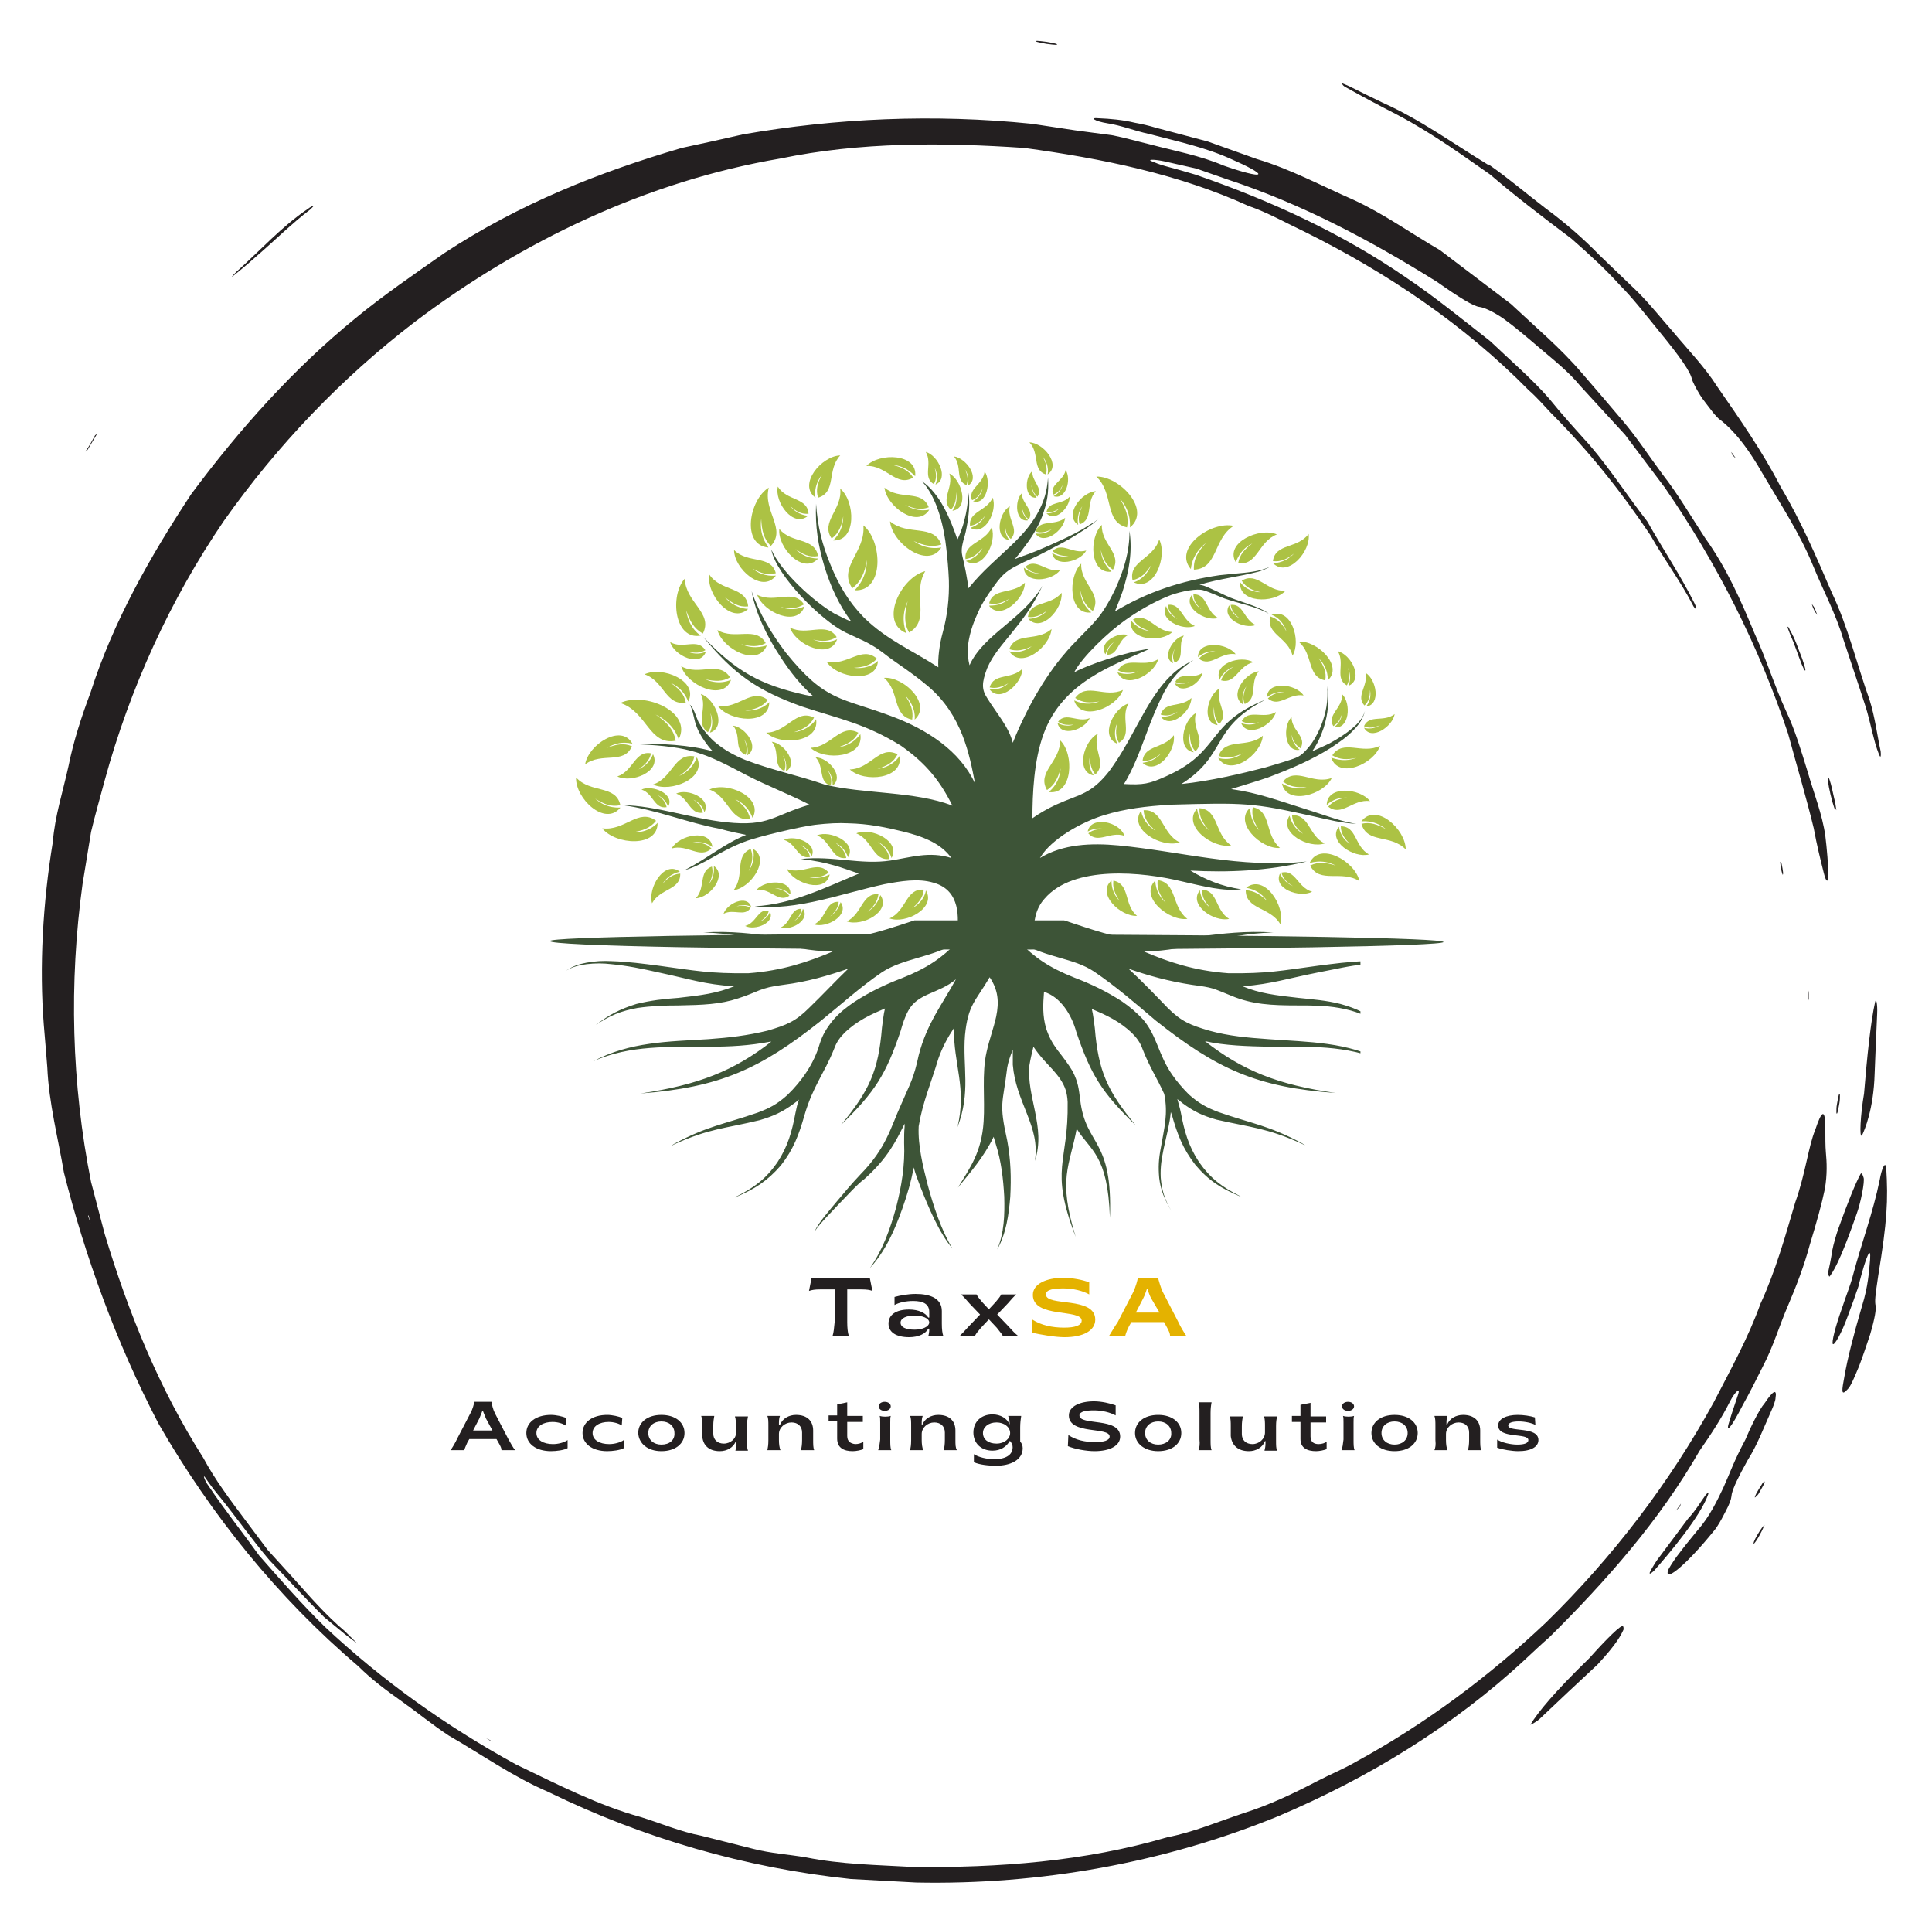 <?xml version="1.0" encoding="utf-8"?>
<!-- Generator: Adobe Illustrator 27.1.1, SVG Export Plug-In . SVG Version: 6.00 Build 0)  -->
<svg version="1.1" id="Layer_1" xmlns="http://www.w3.org/2000/svg" xmlns:xlink="http://www.w3.org/1999/xlink" x="0px" y="0px"
	 viewBox="0 0 384 381.6" style="enable-background:new 0 0 384 381.6;" xml:space="preserve">
<style type="text/css">
	.st0{fill:#231F20;}
	.st1{clip-path:url(#SVGID_00000067238386467686118170000017073808846949297793_);}
	.st2{clip-path:url(#SVGID_00000044140863147081438920000000765366084542657460_);}
	.st3{clip-path:url(#SVGID_00000113343363296499880910000005266647327373333647_);}
	.st4{fill:#3D5437;}
	.st5{fill-rule:evenodd;clip-rule:evenodd;fill:#ACC244;}
	.st6{clip-path:url(#SVGID_00000042723177507055491920000001109423785884138416_);}
	.st7{clip-path:url(#SVGID_00000051374100814314448710000014502330350971740329_);}
	.st8{fill:#E4B200;}
</style>
<path class="st0" d="M17.6,241.5l-0.1,0.1l0.5,1.5L17.6,241.5z M363.4,173.8c0,1.6-0.4,1.7-0.9-0.3c-0.7-2.8-1.4-5.6-2-8.9
	c-1.5-6.2-3.4-12.5-5.1-18.8c-5.8-17.4-14.1-33.8-24.5-48.9l-7.9-10.5l-8.9-9.7c-2.3-2.8-5.2-5.1-7.8-7.3c-2.8-2.4-5.4-4.6-7.5-6.1
	c-2.2-1.5-3.9-2.2-4.7-2.3c-1.2-0.1-4.1-1.9-8.5-5c-13-8.1-26.6-15.4-41.8-20.4l-6-2.1l-6.2-1.4c-1.8-0.4-3.6-0.5-2.8-0.1
	c0.7,0.3,1.7,0.7,2.8,1c1.9,0.5,4,1.1,6,1.7c14.8,5.1,29,11.6,41.8,20.4c5.8,3.9,11.3,8.4,16.8,12.7c4.1,3.9,8.4,7.6,11.7,11.4
	c2.4,3,5.3,6.2,8.1,9.3c4.1,4.8,7.5,10.1,11.4,15.1c3.1,5.5,6.6,10.7,9.4,16.3c0.2,0.4,0.4,1,0.3,1.1c0,0.1-0.3-0.2-0.5-0.5
	c-2.5-4.9-5.9-9.4-8.6-14.2c-5.9-8.8-12.4-16.9-19.8-24.3c-1.4-1.5-2.8-3.1-4.4-4.5c-12.8-13-28.1-23.3-44.4-31.4
	c-3.8-1.8-7.5-3.9-11.3-5.2c-13.8-6.3-29.1-9.4-44.5-11.5c-16.2-1.1-32.6-1.2-48.5,2.1c-26.5,4.5-51.4,16.4-72.7,32.5
	c-14.5,11.1-27.3,24.5-37.9,39.5c-10.7,15.7-18.7,33.3-23.7,51.6c-0.9,3.4-1.9,6.8-2.7,10.2l-1.7,10.4c-2.7,19.6-2.2,39.7,1.7,59.2
	c0.9,3.4,1.8,6.9,2.7,10.3c4.7,15.6,10.8,30.7,19.6,44.5c2.3,4.3,5.3,8.3,8.3,12.3l4.5,6l5,5.5c3.3,3.7,6.6,7.5,10.4,10.7l2.4,2.4
	c-0.8-0.6-1.6-1.2-2.5-1.9c-1.5-1.2-3-2.5-4.5-3.7l0.4,0.3c-3.6-3.5-7.1-7.4-10.8-11.2c-3.4-4-6.5-8.4-9.8-12.5
	c-1.2-1.4-2.2-2.8-3.1-4.1c-0.2-0.2-0.2-0.1-0.1,0.2c0.1,0.3,0.4,1,0.8,1.5c3.2,4.8,6.8,9.3,10.1,13.9c4.3,4.9,8.5,9.7,13.1,14.2
	c11.4,10.7,24.2,19.8,37.9,27.3c8.3,4,16.5,8.2,24.9,10.5c3.6,1.1,7.8,2.9,12,3.7l10.3,2.6c3.5,0.9,7,1.1,10.5,1.7
	c7,1.4,14.1,1.5,21.2,1.9c17,0.2,34.3-1.1,50.6-5.9c5.2-1,10.1-3.1,15.2-4.8c5.1-1.6,9.9-3.9,14.7-6.4c2.5-1.3,5.2-2.4,7.6-3.8
	c13.6-7.4,26.4-16.9,37.8-27.7c13.3-13,24.5-27.7,33.3-43.7c3.4-6.6,6.9-12.9,9.3-19.6c3-6.5,4.9-13.3,6.9-20.1
	c2.1-5.9,2.6-11.1,4-14.5c1.2-3.6,2-4.6,2-0.2c0,1.7,0,3.5,0.1,4.6c0.2,2.1,0.3,4.5-0.2,7.4c-0.6,2.9-1.6,6.5-3,11.1
	c-1.1,4.1-2.6,8-4.3,12c-1.7,3.9-2.9,8.1-5,12.1c-1.3,2.6-2.6,5.2-4,7.7c-2.4,4.7-3.6,6-2.6,3c0.5-1.7,1.2-3.6,1.7-5.2
	c0.4-1.3-0.6-0.5-1.6,1.4c-1.7,3.4-3.8,6.6-6.1,9.9c-7.9,13.8-18.6,25.9-29.8,37c-1.6,1.4-3.3,3-4.8,4.4
	c-14.4,13.4-31.2,23.6-49.1,31.2c-22.7,9.3-47.4,13.7-72,13.2l-13-0.7c-20.9-2.2-41.3-8.1-60.1-17.3c-7-3-13.2-7.4-19.8-11.2
	c-3.2-2.1-6.1-4.5-9.2-6.7c-3.1-2.2-6.1-4.4-8.8-7.1c-15.9-13.5-29.3-30.1-39.7-48.2C23,266.6,16.9,249.6,12.7,233
	c-1.1-6.6-3-13.8-3.3-20.9c-0.2-2.8-0.5-5.9-0.7-8.5c-0.9-11.5-0.2-24.1,1.8-36.3c0.4-5.1,2-10,3.1-15c1-5,2.6-9.9,4.4-14.7
	c4.5-14.1,11.9-27.1,20-39.4c9.6-12.9,20.3-24.9,32.7-35c5.6-4.6,11.6-8.7,17.6-12.9c14.9-9.8,30.8-16.1,47.2-20.9
	c4.2-0.9,8.3-1.8,12.2-2.7c18.4-3.2,37.9-4.1,57.4-2.1c2.8,0.4,5.8,0.9,8.6,1.3l7.5,1c2.5,0.5,4.9,1.2,7.4,1.8
	c4.9,1.3,9.9,2.2,14.6,4.2c3.4,1.2,6.7,2.1,6.9,1.7c0.2-0.3-2.2-1.6-5.2-2.9c-5.2-2.4-10.9-3.6-16.6-5.1c-2.8-0.6-5.5-1.7-8.2-2.1
	c-2.5-0.4-3.7-1.2-1.7-1c2.3,0.1,4.7,0.3,7.2,0.9c1.2,0.2,2.9,0.6,4.2,1c3.4,0.9,6.8,1.8,10.2,2.7l9.8,3.5c6.7,2,12.8,5.3,19.2,8.1
	c5.9,2.7,11.5,6.7,17.2,10l14.1,10.7c4.9,4.6,9.9,8.8,14,13.6c2.7,3.1,5.5,6.4,8.3,9.7c2.8,3.3,5.2,7,7.8,10.5
	c3.2,4.1,5.8,8.6,8.5,12.7c4.3,6,7.1,12.4,9.8,18.9c2.4,5.2,3.9,10.3,6.3,15.5c1.8,3.8,3,7.9,4.3,12.1c1.2,4.2,2.9,8.4,3.5,12.7
	C363.1,168.5,363.4,172.1,363.4,173.8"/>
<path class="st0" d="M277.7,22.8c7.2,3.8,13.3,8.3,18.5,11.9c4.4,3.8,10.1,8.2,16.1,12.7c3.9,3.4,7,6.3,9.7,9.3
	c2.5,2.5,4.8,5.5,7.5,8.8c4.6,5.6,6.5,8.4,6.8,9.9c0.1,0.4,0.8,1.8,1.6,3.1c0.4,0.7,1.7,2.3,2.6,3.5c0.4,0.5,1,1.1,1.1,1.2
	c1.5,1.1,4.6,3.7,8.6,10.7c3.7,6.3,7.6,12.2,10.2,18.6c2,4.9,4.5,9.5,6,14.6c1.4,4.3,2.9,8.6,4.3,13c0.7,2.1,1.2,4.6,1.8,6.8
	c0.3,1.3,0.9,2.9,1.1,3.3c0.2,0.4,0.3,0,0.2-0.9c-0.7-3.2-1.1-6.7-2.2-10.2c-2.5-7-4.3-14.6-7.5-21.3c-3.1-7.2-6.2-14.4-10.2-21.1
	c-3.6-7-8.1-13.4-12.6-19.9c-2.4-3.8-5.8-7.3-8.8-10.9c-2.3-2.6-4.5-5.4-7-7.9l-7.6-7.3c-3.3-3.4-6.9-6.5-10.7-9.3
	c-3.8-2.9-7.4-6-11.3-8.7l-0.2,0c-6.9-4.2-13.5-9-20.9-12.3c-2.1-1-4.3-2.1-6.5-3.2c-0.6-0.3-1.7-0.7-1.6-0.7
	c0.1,0.2,0.1,0.5,0.9,0.9C270.8,19.2,274.2,21,277.7,22.8"/>
<g>
	<defs>
		<rect id="SVGID_1_" x="364" y="231" width="11.4" height="46.7"/>
	</defs>
	<clipPath id="SVGID_00000056410496219616192130000006083597519988584096_">
		<use xlink:href="#SVGID_1_"  style="overflow:visible;"/>
	</clipPath>
	<g style="clip-path:url(#SVGID_00000056410496219616192130000006083597519988584096_);">
		<path class="st0" d="M373.6,234.5c-1.3,6.4-3.6,12.5-5.3,18.9c-0.5,2-1.5,4.4-2.2,6.6c-1.3,3.6-2.1,6.8-1.8,7.1
			c0.3,0.3,1.7-2.1,2.9-5.4c0.5-1.4,1.1-2.9,1.6-4.4c0.2-0.7,0.6-1.5,0.7-2.2c1.5-5.8,2.4-7.6,2.2-4.8c-0.2,2.3-0.4,5.4-1.6,9.2
			c-1.7,5.8-2.9,10.5-3.5,14c-0.5,2.7-0.8,4.2,0.7,2.5c0.6-0.6,1.4-2.6,2.2-4.5c0.7-1.8,1.6-4.5,2.2-6.3c1-3.4,1.2-5,1.1-5.7
			c-0.2-0.9-0.1-1.9,0.5-5.9c1.8-11,2-15,1.6-21.6C374.7,230.7,374,232.2,373.6,234.5"/>
	</g>
</g>
<path class="st0" d="M346.9,286.1c-2.3,4.3-3,6.5-4.4,9.6c-1.2,2.5-2.7,5.7-5.1,8.4c-1.1,1.4-2,2.4-2.9,3.6c-0.4,0.5-1,1.3-1.3,1.7
	c-0.7,1-1.7,2.5-1.7,2.8c-0.6,2.3,3.9-1.5,9-7.8c1.1-1.2,2.4-3.9,3-5.1c0.6-1.3,0.6-1.7,0.7-2.4c0.3-1.3,1.3-3.4,3.2-6.8
	c1.9-3,3.2-6.5,4.6-9.6c0.5-1.1,0.9-2.2,0.9-2.7c0.3-1.8-0.4-1.6-2.2,1.1C349.7,280,347.8,283.9,346.9,286.1"/>
<path class="st0" d="M315.9,329.5c-6.8,6.6-10.2,10.7-11.7,13.2c-0.1,0.2,1.4-0.7,1.8-1.1c3.8-3.6,7.6-7.2,11.5-10.8
	c3.9-4.2,4.7-5.9,5.2-7c0-0.2,0-0.5-0.1-0.6C322.4,322.6,319.2,325.8,315.9,329.5"/>
<path class="st0" d="M370.4,234c-0.2-0.5-0.3-1.1-0.6-0.7c-0.9,1.6-2.5,5.5-4.5,11.1c-0.3,0.9-0.9,2.9-1.1,4
	c-0.3,1.9-0.6,3.4-0.9,4.7c0.2,0.2,0.2,0.8,0.4,0.5c1.3-1.7,3-5.7,5.3-12.3C369.8,239.2,370.7,234.7,370.4,234"/>
<path class="st0" d="M372.6,213.4c0.1-2.8,0.3-7.3,0.5-11.9c0.1-1.9-0.2-3.3-0.4-2.4c-0.9,4-1.6,10.9-2.2,18.2
	c-0.7,4.1-1,9.1-0.4,8.3C370.6,224.6,372.4,220.4,372.6,213.4"/>
<path class="st0" d="M339.5,297c0.2-0.5-0.1-0.4-0.5,0.1c-0.9,1.2-1.9,3-3.5,4.7c-2,2.7-4.1,5.5-6.2,8.3c-0.6,0.9-1.3,2.1-1.4,2.4
	c-0.1,0.4,0.2,0.2,0.8-0.3C331.8,308.7,338,301.3,339.5,297"/>
<path class="st0" d="M51,50.9c3.6-3.1,7-6.5,10.7-9.3c0.4-0.4,0.7-0.7,0.6-0.7c-0.1,0-0.6,0.2-1.1,0.6C56,45,51.7,49.8,47,54
	c-0.4,0.4-0.7,0.7-1,1.1c0.5-0.4,0.9-0.7,1.5-1.2C48.6,53,49.9,51.9,51,50.9"/>
<path class="st0" d="M355.3,124.6c0,0.2,0.3,0.9,0.6,1.7c0.8,1.7,1.4,3.7,2.2,5.7c0.2,0.5,0.5,1.1,0.6,1.2c0.3,0.3,0.1-0.6-0.5-2.3
	c-0.8-2-1.4-4-2.5-5.8C355.6,124.7,355.3,124.4,355.3,124.6"/>
<path class="st0" d="M348.6,306.4c-0.2,0.7,0.1,0.4,0.9-0.9c0.4-0.7,0.9-1.7,1.2-2.4c0.1-0.2-0.2,0.1-0.5,0.5
	C349.5,304.6,348.9,305.6,348.6,306.4"/>
<path class="st0" d="M365,161c-0.1-0.4-0.1-0.8-0.2-1.3c-0.3-1.2-0.6-2.8-0.9-3.9c-0.4-1.5-0.7-1.8-0.6-0.7c0.2,1.6,0.8,4.1,1.3,5.5
	C364.9,160.9,364.9,160.8,365,161"/>
<path class="st0" d="M365.7,217.6c-0.1-0.7-0.3,0.1-0.6,1.9c-0.1,0.5-0.1,1-0.1,1.6c0.1,0.6,0.3-0.1,0.6-1.9
	C365.7,218.7,365.7,217.9,365.7,217.6"/>
<g>
	<defs>
		<rect id="SVGID_00000059305441007787891550000018232371118682935436_" x="205.3" y="8.1" width="5.3" height="1.6"/>
	</defs>
	<clipPath id="SVGID_00000118368525108105359070000004226630610225183124_">
		<use xlink:href="#SVGID_00000059305441007787891550000018232371118682935436_"  style="overflow:visible;"/>
	</clipPath>
	<g style="clip-path:url(#SVGID_00000118368525108105359070000004226630610225183124_);">
		<path class="st0" d="M209.9,8.9c0.6-0.1-0.1-0.3-1.9-0.6c-0.6-0.1-1.8-0.2-1.9-0.2c-0.6,0.1,0.2,0.3,1.9,0.6
			C208.6,8.8,209.7,8.9,209.9,8.9"/>
	</g>
</g>
<path class="st0" d="M19.3,86.2l-0.4,0.3c-0.6,1.1-1.2,2.2-1.9,3.2c0,0.1,0.3-0.2,0.4-0.3L19.3,86.2"/>
<path class="st0" d="M350.7,294.4c-0.1,0-0.4,0.3-0.6,0.7c-0.9,1.4-1.4,2.3-1.3,2.5c0.2-0.2,0.4-0.3,0.7-0.7
	C350.3,295.5,350.9,294.5,350.7,294.4"/>
<path class="st0" d="M359.5,197.5c0-0.4-0.1-0.9-0.2-0.8c0,0.1,0,0.8,0,1.2l0.2,0.9C359.5,198.4,359.5,197.9,359.5,197.5"/>
<path class="st0" d="M360.6,121.3c0.2,0.4,0.4,0.6,0.6,0.9c-0.2-0.5-0.4-1-0.5-1.3c-0.2-0.4-0.4-0.6-0.6-0.9
	C360.2,120.4,360.4,120.9,360.6,121.3"/>
<path class="st0" d="M353.8,171.2c0.1,0.5,0.1,1.1,0.2,1.5c0.1,0.5,0.3,1.1,0.3,1.1c0.2,0.1,0.1-0.8-0.2-2.2
	C353.9,171.3,353.8,171.3,353.8,171.2"/>
<path class="st0" d="M333.1,300.2l0.8-0.8l0.2-0.6L333.1,300.2z"/>
<path class="st0" d="M345.1,91.2l-1-1.4l0.2,0.6L345.1,91.2z"/>
<path class="st0" d="M97.4,345.8l-0.8-0.4l1.3,0.8L97.4,345.8z"/>
<g>
	<defs>
		<rect id="SVGID_00000103260254772897411910000010082899593822812076_" x="108.5" y="94.7" width="178.8" height="96.2"/>
	</defs>
	<clipPath id="SVGID_00000159439880114719136700000000483218455383054722_">
		<use xlink:href="#SVGID_00000103260254772897411910000010082899593822812076_"  style="overflow:visible;"/>
	</clipPath>
	<g style="clip-path:url(#SVGID_00000159439880114719136700000000483218455383054722_);">
		<path class="st4" d="M198,188.7c49.1,0,88.9-0.7,88.9-1.5c0-0.8-35.8-1.4-81.4-1.5c-0.1-2.5,0.3-5.1,2.1-7.1
			c5.8-6.8,19.6-5.3,27.1-3.5c4.4,1,8.6,2.1,12,1.6c-3.8-0.5-7.3-2-10.1-3.7c7.4,0.4,15.4,0.1,23.1-1.8c-13.3,1.4-24.9-2-37.4-3.2
			c-5.4-0.5-11-0.3-15.6,2.5c2.2-3.8,8.4-7.2,12.7-8.5c4.2-1.3,8.4-1.8,13.4-2.1c14.6-0.4,16.1-0.4,28.2,2.3
			c2.7,0.6,5.7,1.4,8.6,1.5c-2.5-0.3-6-1.6-8.5-2.4c-7.6-2.4-10.9-3.7-16.4-4.5c2.5-0.8,5-1.5,7.3-2.3c4.5-1.7,8.6-3.4,12.7-6
			c1.6-1.1,3-2,4.4-3.5c1.1-1.1,1.8-2.2,2.2-3.7c-0.5,1.5-1.3,2.4-2.5,3.4c-1.4,1.2-2.9,2.1-4.5,3c-1.2,0.6-2.4,1.1-3.5,1.6
			c1-1.4,1.7-2.9,2.3-4.7c0.9-2.9,1.1-5.3,0.7-8.3c0.2,3-0.2,5.3-1.3,8.1c-0.7,1.6-1.4,2.9-2.4,4.1c-1.7,2-2.2,2-4.6,2.8
			c-1.3,0.4-2.6,0.8-4,1.2c-4.6,1.2-10.9,2.7-16.7,3.3c9.2-5.8,5.7-11.2,16.8-16.8c-12,4.8-8.8,10.3-19.7,15.2
			c-3.5,1.6-4.7,1.8-8.5,1.6c1.8-2.9,3.1-6.4,4.3-9.6c1.1-3,2.2-5.8,3.7-8.7c1.6-2.8,3.1-4.6,5.8-6.3c-3,1.4-4.8,3.1-6.8,5.7
			c-2,2.7-3.4,5.4-5,8.3c-1.5,2.8-3,5.4-4.9,8c-3.7,4.7-5.7,4.5-10.6,6.7c-1.7,0.8-3.3,1.7-4.7,2.7c0-4.9,0.3-11.5,2.2-16.7
			c3.8-10.5,14.1-13.8,21.2-17c-4.7,0.6-12.4,3.2-15.1,4.7c1.6-3.1,6.9-8.1,10.2-10.4c2.7-1.9,5.5-3.5,8.4-4.7
			c1.6-0.7,4.9-1.5,6.6-1.3c0.8,0.1,1.9,0.6,4.6,1.7c2.8,1,6.3,1.6,8.8,3c0,0,0.3,0.2,0.3,0.2c-0.1,0-0.3-0.2-0.4-0.3
			c-2.4-1.6-5.8-2.2-8.5-3.5c-3.2-1.5-4.1-2-5.1-2.1c4-1.2,7.9-1.6,11.7-2.6c0.4-0.1,1.8-0.6,2.3-1c-1.9,1-4.8,1.2-7,1.4
			c-1,0.1-2,0.2-3,0.3c-7.6,1.1-14.3,3.3-20.8,7.2c0.5-1.2,1-2.5,1.5-3.9c1.3-4.1,2-7.8,1.4-12.1c0,4.2-1.1,7.7-2.8,11.5
			c-2.8,5.8-4.2,6.6-8.2,10.8c-3.7,3.8-6.7,8.4-9.1,13c-1.2,2.4-2.2,4.5-3.1,6.8c-0.8-3.2-3.2-5.8-5.1-8.9c-1.1-1.7-1.1-3,0-5.9
			c1.1-2.6,3-4.7,4.7-6.8c2.4-3,4.2-5.2,6.3-9.6c-4,6.8-11.7,9.6-14.5,15.8c-0.3-1.2-0.4-2.4-0.3-4c0.4-2.9,1.2-4.8,2.4-7.4
			c1-1.9,2.2-3.6,3.4-5.2c1.7-2.2,2.9-2.7,5.3-3.9c2.1-0.9,4.1-1.9,6.1-3c2-1,3.9-2.1,5.7-3.3c0.7-0.4,1.3-0.9,2-1.4
			c0.3-0.3,0.8-0.6,1-1c-0.2,0.3-0.8,0.8-1.1,0.9c-0.7,0.4-1.4,0.9-2.1,1.3c-1.9,1.1-3.9,2-5.9,2.9c-2,0.9-4.1,1.8-6.2,2.5
			c-0.3,0.1-0.8,0.3-1.3,0.5c0.5-0.6,1.1-1.3,1.6-2c1.6-2.1,2.8-3.9,3.8-6.4c1-2.7,1.4-4.8,1.2-7.8c-0.2,2.8-0.8,4.8-2.2,7.3
			c-1.3,2.2-2.6,3.7-4.4,5.5c-3.4,3.3-6.4,5.7-9.2,9.2c-0.3-2.1-0.7-4.3-1.2-6.3c-0.3-1.3-0.1-2,0.2-3.3c0.4-1.2,0.6-2.3,0.8-3.5
			c0.3-2,0.6-4.6,0-6.5c0.3,2-0.2,4.5-0.7,6.4c-0.3,1.1-0.7,2.2-1.2,3.3c0,0.1-0.1,0.1-0.1,0.2c-1.4-4-3.4-9.1-7.1-11.6
			c3.2,3.3,4.5,9.6,4.9,13.5c0.2,1.7,0.4,3.9,0.5,6.2c0.1,3.5-0.3,7-1.2,10.3c-0.7,2.5-1,5.2-0.9,7c-5.4-3.5-10.2-5.4-14.8-9.9
			c-3.1-3.2-4.9-6.3-6.6-10.4c-1.7-4.1-2.6-7.7-2.9-12.2c-0.2,4.5,0.4,8.3,1.7,12.6c1.3,4.1,2.8,7.4,5.3,10.8
			c-1.1-0.4-2.2-1-3.4-1.6c-4.1-2.4-10.5-8.2-12.5-12.7c1,5.2,10,14.2,14.8,16.5c2.5,1.2,4.8,2,7.4,4c2.8,2.2,5.3,3.6,9,6.7
			c6.7,5.7,8.2,13.5,9.3,19.3c-3-6.5-9.5-10.7-16.4-13.3c-10.3-3.9-13.2-2.8-21.2-12.7c-2.8-3.7-5.3-7.8-6.8-12.2
			c0.8,4.5,3.2,9.2,5.7,13c2,3.1,4.1,5.7,6.6,7.9c-0.5-0.1-1.1-0.2-1.6-0.3c-9-2-13.8-4.7-20.3-11.5c6.1,7.4,10.7,10.6,19.6,13.8
			c7.6,2.5,12.6,3.4,19.7,7.8c5.1,3.6,7.8,7.1,10.2,11.9c-7.4-2.9-17.7-2.3-25.4-4.2c-5.2-1.8-10.6-2.9-15.8-4.9
			c-2.4-1-4.2-2-6.2-3.7c-1.4-1.3-2.3-2.5-3.1-3.9c-0.5-1.1-0.9-2.7-1.7-3.4c0.7,1.2,0.8,3.1,1.4,4.5c0.5,1.3,1.3,2.5,2.3,3.8
			c0.3,0.4,0.6,0.7,0.9,1c-4.7-1.3-10.5-1.6-14.8-1.4c10.4,0.5,13.1,1.7,21.6,6.2c4.1,2.1,8.3,3.7,12.4,5.8c-7.2,2.1-8,4.4-16.5,3.5
			c-6.8-0.7-14-3.3-20.6-3.4c6.7,0.9,12.8,3.5,19.3,4.7c2.1,0.6,3.8,0.9,5.2,1.2c-4.6,1.9-7.4,4.5-12.2,7c3.7-1,7-3.8,11.8-5.6
			c2.8-1.1,11.5-3.1,14.1-3.4c2.6-0.3,4.7-0.4,6.6-0.3c4,0.1,7.2,0.7,11.9,1.9c4.5,1.2,7,2.8,8.6,5c-4.4-1.4-8.1-0.1-12.1,0.5
			c-5.9,0.9-11.5-1-17.8-0.3c5.4,0.6,8.3,1.8,11.5,2.9c-6.7,2.8-13.3,6.1-20.7,6.5c8.4,0.9,17.1-2.5,25.8-4.4
			c3.2-0.6,6.7-1.2,9.7-0.3c5.6,1.5,5,7.4,4.7,10.1c-45.4,0.1-80.9,0.7-80.9,1.5C109.1,188,148.9,188.7,198,188.7z M191.6,287.9
			c2.7-4.4,5-7.6,5.4-14c0.3-4.8-0.4-10.3,0.6-14.8c0.5-2.5,1.5-5,2-7.4c0.7-3.1,0.4-5.7-1.3-8.3c-3,5.1-4.6,5.8-5.2,12.3
			c-0.6,6.7,1.2,12.1-1.6,19.6c2-8.3-0.9-13.4-0.7-21.1c-1.3,1.9-2.4,4-3.3,6.5c-1.6,5.3-3.3,9.2-4.2,14.3c-0.2,4.1,1,8.8,1.9,12.5
			c1.2,4.3,2.9,9.6,5.2,13.5c-2.9-3.4-5.1-8.8-6.7-13c-0.5-1.4-1-2.8-1.5-4.3c-0.6,3-1.4,5.9-2.4,8.9c-1.6,4.5-3.5,8.9-6.8,12.5
			c0,0,0,0,0,0c0,0,0,0-0.1,0c-0.1,0-0.1,0-0.2,0c0.1,0,0.1,0,0.2,0c0,0,0,0,0,0c0,0,0,0,0,0c2.8-3.9,4.3-8.3,5.5-12.9
			c1.1-4.6,1.9-9.1,1.7-13.8c0-1.2,0-2.3,0.1-3.4c0-0.2,0-0.4,0-0.6c-1.8,3.6-3.6,7.2-8.6,11.7c-1.4,1-4.2,4-5.5,5.4
			c-1.2,1.3-4.2,4.3-5,5.7c0.5-1.4,3.5-4.9,4.5-6.1c1.7-2,3.4-4,5.1-5.9c5.5-5.7,6.4-10,8.6-14.9c1.9-4.5,2.7-5.4,3.8-10.5
			c1.7-6.7,5.1-11,7.9-16.2c-3.6,3.1-8.1,2.9-10.1,6.7c-0.7,1.3-1.1,2.7-1.6,4.3c-3.1,9.2-5.4,12.9-12.6,19.8
			c5.9-7.3,7.9-11.4,8.6-20.6c0.2-1.5,0.3-2.8,0.6-4.1c-1.5,0.6-2.9,1.3-4.4,2.1c-1.5,0.9-2.7,1.7-4,2.9c-1.1,1.1-1.8,2.1-2.4,3.5
			c-2.1,5.4-4.5,7.9-6.2,14.1c-1.1,4.1-2.3,7.2-5,10.6c-2.8,3.4-5.5,5-9.6,6.7c0,0-0.1,0-0.1,0c0,0,0,0,0,0c0,0,0,0,0.1,0
			c0,0,0,0,0,0.1l0,0c0-0.1,0.1-0.3,0.2-0.4c0,0.1-0.1,0.3-0.1,0.4c0,0,0-0.1,0-0.1c0,0,0-0.1,0-0.1c0,0-0.1,0-0.1-0.1s-0.1,0,0,0
			c0,0,0.1,0,0.1-0.1c3.8-1.9,6.3-3.8,8.7-7.3c2.2-3.4,3.1-6.5,3.8-10.5c0.2-1.1,0.5-2,0.7-2.9c-0.3,0.3-0.7,0.6-1.1,0.9
			c-2.4,1.8-4.3,2.7-7.3,3.5c-7.5,1.8-10.6,1.7-18.1,5.1c-0.3,0.1-0.4,0.2-0.6,0.4c0.3-0.2,0.3-0.2,0.6-0.4
			c7.1-3.8,10.6-4.2,17.7-6.7c2.6-1,4.2-1.9,6.3-3.7c3.1-3,5.7-6.7,6.9-10.8c0.6-2.1,1.4-3.5,2.8-5.1c1.4-1.6,2.8-2.7,4.5-3.9
			c3.3-2.2,6.4-3.6,10.1-5c5.6-2.3,8.5-4.4,11.7-7.6c-5.3,3.2-11.3,3.3-15.8,6.3c-4.6,3.2-8.7,6.8-13,10.4
			c-12.9,10.2-21.5,14.1-38.1,15.4c12.2-1.8,19.8-4.8,27.7-11.1l-0.2,0.1c-4.5,0.9-8.5,1-13,1.1c-8.5,0.1-16.6-0.4-24.5,3.1
			c7.7-4.2,15.9-4.1,24.4-4.7c4.4-0.3,8.2-0.7,12.5-1.9c4-1.2,5.8-1.9,8.7-4.8c2.8-2.8,5.5-5.6,8.3-8.3c-4.3,1.5-8.7,2.8-13.8,3.5
			c-5.1,0.7-5.2,1.5-9.6,2.9c-3.8,1.2-7.5,1.4-12.5,1.5c-3.1,0-5.7,0.1-8.8,0.6c-3.5,0.7-5.9,1.6-8.8,3.6c2.9-2.3,5.2-3.4,8.7-4.4
			c3.1-0.8,5.8-1,8.9-1.3c4.8-0.5,8.2-0.9,11.8-2.5c-6.4-0.5-9.2-1.6-16.2-3c-3.3-0.7-6.4-1.4-9.8-1.7c-1.8-0.2-3.4-0.2-5.2,0
			c-1.7,0.2-3,0.5-4.4,1.4c1.4-1,2.7-1.4,4.3-1.7c1.8-0.3,3.5-0.4,5.3-0.4c3.4,0.1,6.6,0.6,10,1c7.9,1.1,10.8,1.8,19.1,1.6
			c7.1-0.6,12.5-2.4,17.7-4.6c-9.9-0.2-16.2-3.7-27.4-4.1c11.8-0.8,18.9,2.6,30.1,1.3c5.8-0.7,11.5-2.9,17.2-4.7
			c-42.9-0.1-75.8-0.7-75.8-1.5c0-0.8,39.8-1.5,88.9-1.5s88.9,0.7,88.9,1.5c0,0.7-32.7,1.4-75.4,1.5c6,1.9,12.2,4.2,16.6,4.7
			c11.4,1.2,18.5-2.1,30.4-1.3c-11.2,0.4-17.5,3.8-27.4,4.1c5.3,2.2,10.7,4.1,17.7,4.6c8.2,0.1,11.2-0.5,19.1-1.6
			c3.4-0.4,6.5-0.9,10-1c1.9,0,3.5,0,5.3,0.4c1.7,0.3,3,0.7,4.4,1.7c-1.4-0.9-2.8-1.2-4.4-1.4c-1.8-0.2-3.4-0.1-5.2,0
			c-3.4,0.4-6.4,1-9.8,1.7c-7,1.4-9.9,2.5-16.2,3c3.5,1.5,7,2,11.8,2.5c3.1,0.3,5.8,0.6,8.9,1.3c3.5,1,5.8,2.2,8.7,4.4
			c-3-2-5.3-3-8.9-3.6c-3-0.5-5.7-0.5-8.8-0.6c-5.7,0-9.7-0.3-14.1-2c-4.2-1.7-3.7-1.7-8.4-2.4c-4.9-0.7-9.2-2-13.4-3.4
			c2.8,2.7,5.5,5.5,8.3,8.3c2.9,2.9,4.8,3.6,8.7,4.8c4.3,1.1,8.1,1.5,12.5,1.9c8.6,0.6,16.7,0.6,24.4,4.7c-7.9-3.6-16-3.1-24.5-3.1
			c-4.3-0.1-9.1-0.2-13.3-1.2c7.9,6.3,15.4,9.3,27.7,11.1c-16.7-1.2-25.3-5.1-38.1-15.4c-4.3-3.6-8.3-7.2-13-10.4
			c-4.5-2.9-9.7-2.8-15.8-6.3c3.2,3.2,6.1,5.3,11.7,7.6c3.7,1.4,6.8,2.9,10.1,5c1.7,1.2,3.1,2.3,4.5,3.9c3,3.6,3.2,7.5,6.2,11.8
			c1,1.4,2.1,2.8,3.5,4.1c2.1,1.8,3.7,2.7,6.3,3.7c7,2.5,10.5,2.8,17.7,6.7c0.3,0.2,0.3,0.2,0.6,0.4c-0.3-0.1-0.4-0.2-0.7-0.4
			c-7.5-3.5-10.7-3.4-18.1-5.1c-2.9-0.8-4.8-1.7-7.3-3.5c-0.4-0.3-0.7-0.6-1.1-0.9c0.3,0.9,0.5,1.9,0.7,2.9c0.8,4,1.6,7,3.8,10.5
			c2.4,3.5,4.9,5.4,8.7,7.3c0,0,0.1,0.1,0.1,0.1c0,0,0,0,0,0s-0.1,0-0.1,0.1c0,0,0,0-0.1,0.1c0,0,0,0.1,0,0.1c0-0.1-0.1-0.3-0.1-0.4
			c0.1,0.1,0.1,0.2,0.2,0.4l0,0c0,0,0,0,0-0.1c0,0,0,0,0.1,0c0,0,0,0,0,0c0,0-0.1,0-0.1,0c-4-1.7-6.7-3.4-9.6-6.7
			c-2.6-3.4-3.8-6.5-5-10.6c-0.1-0.2-0.1-0.4-0.2-0.6c-0.2,2.4-0.8,4.7-1.5,7.7c-0.5,2.2-0.7,3.9-0.6,6.1c0.2,2.7,0.9,4.6,2.2,7
			c-1.4-2.4-2.2-4.2-2.6-7c-0.2-2.3-0.1-4.1,0.3-6.3c0.8-4.4,1.6-7.3,0.8-11.6c-1.4-3.3-3.1-5.7-4.6-9.5c-0.6-1.5-1.3-2.4-2.4-3.5
			c-1.3-1.2-2.5-2-4-2.9c-1.5-0.8-3-1.5-4.5-2.1c0.3,1.3,0.5,2.5,0.6,4.1c0.7,9.2,2.7,13.3,8.6,20.6c-7.2-6.9-9.5-10.6-12.6-19.8
			c-1-3.5-3.3-7.4-6.8-8.4c-0.3,2.7-0.3,5,0.4,7.6c0.6,1.9,1.3,3.1,2.5,4.7c1.2,1.6,2.2,2.8,3.2,4.5c1.2,2.4,1.3,3.7,1.6,6.1
			c1.2,10,6.9,7.9,6.2,25.1c-0.4-13.5-4.2-14.2-7-18.9c-1.5,8.1-4.1,10.5-0.2,23c-5.6-14.8-1.4-15.5-1.7-28.7
			c-0.1-2-0.5-3.3-1.6-4.9c-1-1.4-2.1-2.6-3.3-3.8c-1-1.1-1.7-2-2.3-3c-0.3,1.3-0.6,2.6-0.8,4c-0.3,3.3,0.6,6.5,1.2,9.7
			c0.7,3.8,1.2,6.8,0,10.6c0.6-3.8-0.4-6.6-1.7-10.1c-1.3-3.5-2.7-6.5-3-10.3c0-1.1,0-2.1,0-3.2c-0.5,1.3-1,2.6-1.2,3.7
			c-0.9,8.1-1.8,7.4,0,15.6c0.7,4,0.8,7.8,0.6,11.9c-0.3,3.9-0.8,7.8-2.8,11.2c1.5-3.6,1.6-7.4,1.5-11.2c-0.2-3.8-0.7-7.6-1.8-11.2
			c-0.2-0.5-0.3-1-0.4-1.5C197.1,281.4,194.3,284.6,191.6,287.9"/>
	</g>
</g>
<path class="st5" d="M259.7,156.4c-1.9,0.1-3.3,0-4.7-1.1c2.6-3,5.9,0.7,9.7-0.7c-1.6,3.4-9,5.5-9.9,1.1
	C254.8,155.6,256.7,157.2,259.7,156.4"/>
<path class="st5" d="M267.8,158.5c-1.6,0.2-2.8,0.6-3.8,1.8c2.7,2.1,4.9-1.6,8.3-1.1c-2-2.6-8.6-3.2-8.6,0.8
	C263.7,160,265,158.4,267.8,158.5"/>
<path class="st5" d="M275.5,164.8c-1.7-1-3.2-1.5-4.9-1.1c1.1,4,5.8,2,8.8,5.1c0-4-5.9-9.4-8.8-5.6
	C270.5,163.3,273,162.7,275.5,164.8"/>
<path class="st5" d="M269.6,150.6c-1.8,0.4-3.3,0.4-4.8-0.5c2.2-3.3,5.9-0.1,9.5-1.9c-1.2,3.6-8.2,6.7-9.7,2.4
	C264.5,150.4,266.7,151.7,269.6,150.6"/>
<path class="st5" d="M180.4,119.5c-0.6,2.4-0.8,4.3,0.3,6.2c4.4-2.6,0.5-7.6,3.2-12.2c-4.8,1.2-9.2,10.1-3.8,12.3
	C180.3,126,178.7,123.1,180.4,119.5"/>
<path class="st5" d="M266.8,141.6c-0.3,1.2-0.8,2.1-1.8,2.7c-1.3-2.3,1.8-3.5,1.8-6.3c1.8,1.8,1.4,7-1.6,6.5
	C265.1,144.5,266.6,143.6,266.8,141.6"/>
<path class="st5" d="M259,165.7c-1.3-1.1-2.1-2.1-2.2-3.7c3.5-0.2,3.3,4.1,6.5,5.6c-3.2,1.1-9.2-2.1-7-5.5
	C256.4,162.1,256.6,164.3,259,165.7"/>
<path class="st5" d="M250.3,165c-1.1-1.6-1.6-2.9-1.3-4.6c3.8,0.8,2.3,5.4,5.4,8.1c-3.8,0.3-9.3-5.1-5.9-8
	C248.6,160.3,248.1,162.8,250.3,165"/>
<path class="st5" d="M231.7,179.4c-1.2-1.5-1.8-2.8-1.6-4.5c3.9,0.5,2.7,5.3,5.9,7.7c-3.7,0.5-9.6-4.4-6.4-7.6
	C229.7,174.9,229.4,177.3,231.7,179.4"/>
<path class="st5" d="M251.9,179.1c-1.3-1.3-2.6-2.1-4.3-2.2c0,3.9,4.9,3.3,6.9,6.8c1-3.7-3.2-10.1-6.8-7.3
	C247.6,176.5,250.1,176.5,251.9,179.1"/>
<path class="st5" d="M240.6,180.4c-1.1-1.1-1.7-2.1-1.7-3.6c3.2,0.1,2.6,4.1,5.4,5.8c-3,0.7-8.2-2.8-5.8-5.7
	C238.5,176.9,238.5,178.9,240.6,180.4"/>
<path class="st5" d="M240.3,165c-1.2-1.4-2-2.7-1.9-4.4c3.9,0.3,2.9,5.1,6.3,7.4c-3.7,0.7-9.8-3.9-6.8-7.3
	C238,160.5,237.9,163,240.3,165"/>
<path class="st5" d="M228.8,112.3c-1,1.6-2,2.6-3.7,3c-0.8-3.8,4.1-4.2,5.3-8.1c1.7,3.4-1,10.5-5.1,8.5
	C225.2,115.8,227.6,115.2,228.8,112.3"/>
<path class="st5" d="M214.7,117.3c0.4,1.8,1.1,3.2,2.5,4.1c2-3.4-2.5-5.4-2.3-9.4c-2.7,2.6-2.5,10.3,2,9.7
	C217,121.7,214.9,120.4,214.7,117.3"/>
<path class="st5" d="M218.8,109.3c0.4,1.7,1,3,2.4,3.9c1.9-3.2-2.4-5.1-2.2-8.9c-2.6,2.5-2.4,9.8,1.9,9.3
	C221,113.5,219,112.2,218.8,109.3"/>
<path class="st5" d="M222.6,99.1c1.2,2,1.8,3.6,1.4,5.7c-4.6-1.1-2.5-6.7-6.1-10.1c4.6-0.1,11,6.6,6.7,10.1
	C224.5,104.9,225.1,101.9,222.6,99.1"/>
<path class="st5" d="M234,123c-1.1-0.8-1.8-1.6-1.9-2.8c2.7-0.4,2.8,3.1,5.4,4.2c-2.5,1-7.3-1.3-5.7-4C231.7,120.2,232,122,234,123"
	/>
<path class="st5" d="M238.8,121.1c-1-0.9-1.6-1.8-1.6-3c2.8-0.1,2.4,3.4,4.9,4.7c-2.5,0.8-7.1-2.1-5.2-4.6
	C236.9,118.2,237,119.9,238.8,121.1"/>
<path class="st5" d="M239.7,107.9c-1.6,1.7-2.5,3.2-2.4,5.3c4.8-0.2,3.8-6.1,7.9-8.7c-4.5-1-12.1,4.4-8.5,8.6
	C236.7,113.2,236.7,110.2,239.7,107.9"/>
<path class="st5" d="M248.9,108c-1.5,1.1-2.5,2.2-2.8,3.9c3.8,0.6,4-4.3,7.7-5.7c-3.4-1.5-10.4,1.6-8.2,5.5
	C245.7,111.8,246.2,109.3,248.9,108"/>
<path class="st5" d="M250.6,117.7c-1.7-0.4-2.9-0.9-3.8-2.3c3.1-1.9,5,2.2,8.7,2c-2.4,2.6-9.4,2.4-9-1.7
	C246.5,115.7,247.7,117.6,250.6,117.7"/>
<path class="st5" d="M257.2,110c-1.4,1.1-2.6,1.7-4.2,1.5c0.5-3.6,4.9-2.4,7.1-5.4c0.5,3.4-4.1,8.8-7.1,5.8
	C252.9,111.9,255.2,112.1,257.2,110"/>
<path class="st5" d="M247,149.7c-1.7,0.8-3.2,1.1-4.8,0.5c1.4-3.7,5.7-1.4,8.8-4c-0.3,3.8-6.5,8.3-8.9,4.4
	C242.1,150.6,244.5,151.5,247,149.7"/>
<path class="st5" d="M250.3,143.5c-1.3,0.4-2.4,0.4-3.5-0.2c1.4-2.5,4.3-0.3,6.8-1.8c-0.7,2.7-5.7,5.2-6.9,2.2
	C246.6,143.6,248.2,144.5,250.3,143.5"/>
<path class="st5" d="M247.7,136.4c-0.5,1.3-0.8,2.3-0.3,3.5c2.7-1.1,0.9-4.2,2.8-6.5c-2.8,0.3-6,4.9-3.1,6.6
	C247.1,140,246.5,138.3,247.7,136.4"/>
<path class="st5" d="M255.3,137.5c-1.4,0.1-2.4,0.4-3.3,1.3c2.2,1.9,4.2-1.1,7.1-0.6c-1.5-2.3-7.1-3-7.3,0.3
	C251.8,138.7,253,137.3,255.3,137.5"/>
<path class="st5" d="M241.3,140.5c0,1.4,0.2,2.4,1,3.4c2.1-2-0.8-4.3,0.1-7.1c-2.4,1.3-3.7,6.8-0.4,7.3
	C242.1,144.1,240.9,142.7,241.3,140.5"/>
<path class="st5" d="M236.5,145.7c0,1.5,0.2,2.6,1.1,3.6c2.2-2.1-0.8-4.5,0.1-7.6c-2.6,1.4-3.9,7.3-0.4,7.8
	C237.3,149.6,236,148.1,236.5,145.7"/>
<path class="st5" d="M256.7,146c0.3,1.2,0.8,2.1,1.8,2.7c1.3-2.3-1.8-3.5-1.8-6.2c-1.8,1.8-1.4,7,1.6,6.5
	C258.3,148.9,256.9,148.1,256.7,146"/>
<path class="st5" d="M274.3,144.1c-1.2,0.5-2.2,0.7-3.2,0.2c1.1-2.4,3.9-0.7,6.1-2.4c-0.4,2.5-4.7,5.4-6.1,2.7
	C271,144.6,272.6,145.2,274.3,144.1"/>
<path class="st5" d="M272.3,137.1c0,1.3-0.2,2.2-1.1,3.1c-1.8-1.9,0.8-3.9,0.2-6.5c2.2,1.3,3.1,6.4,0.1,6.7
	C271.5,140.4,272.7,139.2,272.3,137.1"/>
<path class="st5" d="M262.1,130.8c1,1.5,1.6,2.8,1.3,4.4c-3.7-0.7-2.3-5.2-5.3-7.7c3.6-0.3,9,4.8,5.8,7.7
	C263.9,135.3,264.2,132.9,262.1,130.8"/>
<path class="st5" d="M246.4,122.9c-1-0.8-1.6-1.5-1.8-2.7c2.6-0.3,2.6,3,5,4c-2.3,0.9-6.9-1.3-5.3-3.9
	C244.4,120.3,244.6,121.9,246.4,122.9"/>
<path class="st5" d="M218.5,139.4c-1.9,0.3-3.3,0.3-4.8-0.7c2.3-3.2,5.9,0.1,9.5-1.6c-1.3,3.6-8.4,6.4-9.7,2.1
	C213.5,139.1,215.6,140.5,218.5,139.4"/>
<path class="st5" d="M226.3,133.4c-1.5,0.4-2.8,0.5-4.1-0.2c1.7-2.9,5-0.4,8-2.2c-0.8,3.1-6.6,6.1-8.1,2.6
	C222,133.5,223.9,134.5,226.3,133.4"/>
<path class="st5" d="M228.5,125.4c-1.5-0.5-2.6-1.1-3.3-2.3c2.9-1.5,4.4,2.4,7.8,2.5c-2.3,2.2-8.8,1.6-8.2-2.2
	C224.9,123.2,225.9,125.1,228.5,125.4"/>
<path class="st5" d="M229.7,165.1c-1.4-1.2-2.3-2.4-2.4-4.1c3.9-0.2,3.6,4.7,7.2,6.4c-3.6,1.2-10.3-2.6-7.7-6.3
	C226.8,161,227,163.5,229.7,165.1"/>
<path class="st5" d="M210.8,152.7c-0.5,1.9-1.2,3.3-2.7,4.3c-2.1-3.6,2.7-5.6,2.6-9.9c2.9,2.8,2.5,10.9-2.2,10.3
	C208.3,157.4,210.6,156,210.8,152.7"/>
<path class="st5" d="M216.7,150c-0.1,1.6,0.1,2.8,1,3.9c2.4-2.2-0.6-4.9,0.5-8.1c-2.8,1.4-4.5,7.6-0.8,8.3
	C217.4,154.1,216,152.5,216.7,150"/>
<path class="st5" d="M222.1,143.6c-0.4,1.5-0.4,2.8,0.3,4c2.8-1.7,0.2-4.9,1.9-7.8c-3,0.9-5.8,6.6-2.2,8
	C222.1,147.8,221,146,222.1,143.6"/>
<path class="st5" d="M230.8,149.7c-1.2,1-2.3,1.6-3.7,1.5c0.3-3.2,4.3-2.4,6.2-5.1c0.5,3.1-3.4,8.1-6.2,5.5
	C227.1,151.5,229.1,151.6,230.8,149.7"/>
<path class="st5" d="M234.1,141.4c-1.2,0.7-2.2,1-3.4,0.6c0.8-2.7,4-1.3,6.1-3.3c0,2.7-4.2,6.3-6.1,3.7
	C230.6,142.3,232.3,142.8,234.1,141.4"/>
<path class="st5" d="M236.4,135.5c-1.1,0.4-1.9,0.5-2.8,0c1-2.1,3.5-0.4,5.4-1.8c-0.4,2.2-4.3,4.5-5.5,2.1
	C233.4,135.7,234.7,136.3,236.4,135.5"/>
<path class="st5" d="M233.5,128.9c-0.4,1.1-0.5,1.9,0,2.8c2.1-1,0.5-3.5,1.8-5.4c-2.2,0.4-4.5,4.4-2.1,5.5
	C233.2,131.9,232.6,130.6,233.5,128.9"/>
<path class="st5" d="M221.4,127.6c-0.8,0.8-1.3,1.4-1.4,2.5c2.3,0.1,2.1-2.8,4.2-3.9c-2.1-0.7-6,1.6-4.5,3.8
	C219.8,130.1,219.9,128.6,221.4,127.6"/>
<path class="st5" d="M241.6,129.4c-1.4,0.2-2.5,0.5-3.3,1.5c2.3,1.8,4.3-1.4,7.3-0.9c-1.7-2.3-7.5-2.8-7.5,0.6
	C238,130.7,239.2,129.3,241.6,129.4"/>
<path class="st5" d="M245.2,132.5c-1.2,0.7-2.1,1.4-2.5,2.7c2.9,0.8,3.4-2.9,6.4-3.6c-2.5-1.5-8,0.3-6.7,3.5
	C242.4,135.1,243,133.3,245.2,132.5"/>
<path class="st5" d="M268.3,167.7c-1.1-1.1-1.8-2.1-1.8-3.5c3.2,0,2.7,4,5.6,5.6c-3,0.8-8.3-2.6-6-5.5
	C266.2,164.3,266.2,166.3,268.3,167.7"/>
<path class="st5" d="M255.7,125.5c-0.8-1.5-1.7-2.5-3.2-3c-1,3.5,3.5,4.1,4.4,7.8c1.8-3-0.3-9.7-4.2-8.1
	C252.6,122.1,254.8,122.7,255.7,125.5"/>
<path class="st5" d="M125.6,165.4c2.1-0.3,3.6-0.8,4.8-2.3c-3.5-2.6-6.2,2.1-10.7,1.5c2.6,3.3,11.1,3.9,11-1.1
	C130.8,163.4,129.1,165.6,125.6,165.4"/>
<path class="st5" d="M148.8,173.1c0.7-1.6,1-2.9,0.4-4.4c-3.3,1.4-1.1,5.3-3.4,8.2c3.4-0.4,7.4-6.2,3.9-8.2
	C149.6,168.6,150.4,170.7,148.8,173.1"/>
<path class="st5" d="M140.9,175.7c0.6-1.2,0.9-2.3,0.6-3.5c-2.7,0.9-1.2,4.2-3.2,6.3c2.8-0.1,6.3-4.5,3.6-6.4
	C141.8,172.1,142.3,173.9,140.9,175.7"/>
<path class="st5" d="M137.7,167.4c1.5,0,2.7,0.2,3.7,1.2c-2.3,2.2-4.7-0.9-7.9,0c1.5-2.7,7.6-4,8.1-0.3
	C141.6,168.4,140.2,167,137.7,167.4"/>
<path class="st5" d="M146.1,158.8c1.6,1.1,2.6,2.2,3,3.9c-4,0.7-4.2-4.4-8.1-5.8c3.5-1.7,10.8,1.5,8.6,5.6
	C149.5,162.6,149,160.1,146.1,158.8"/>
<path class="st5" d="M137.8,158.9c1,0.7,1.7,1.5,1.9,2.6c-2.6,0.4-2.8-2.9-5.3-3.8c2.3-1.1,7.1,1,5.6,3.7
	C140,161.4,139.7,159.8,137.8,158.9"/>
<path class="st5" d="M130.7,158c1,0.7,1.6,1.4,1.8,2.4c-2.5,0.4-2.6-2.7-5-3.5c2.2-1,6.7,0.9,5.3,3.4
	C132.8,160.4,132.5,158.9,130.7,158"/>
<path class="st5" d="M172.3,111.3c-0.4,2.4-1.1,4.2-2.9,5.6c-2.9-4.2,2.7-7.2,2.2-12.5c3.8,3.1,4.2,13.2-1.7,12.9
	C169.7,117.3,172.3,115.4,172.3,111.3"/>
<path class="st5" d="M167.6,102.6c-0.3,1.9-0.9,3.4-2.3,4.4c-2.3-3.3,2.2-5.8,1.7-9.9c3,2.5,3.3,10.5-1.4,10.3
	C165.5,107.4,167.6,105.9,167.6,102.6"/>
<path class="st5" d="M158.1,109.1c1.5,1.1,2.8,1.7,4.5,1.4c-0.7-3.8-5.3-2.4-7.7-5.4c-0.4,3.7,4.7,9.2,7.7,5.9
	C162.7,110.9,160.3,111.3,158.1,109.1"/>
<path class="st5" d="M157,100.5c1.2,1.1,2.2,1.7,3.7,1.6c-0.2-3.3-4.3-2.5-6.1-5.4c-0.7,3.1,3.1,8.3,6,5.8
	C160.7,102.5,158.6,102.5,157,100.5"/>
<path class="st5" d="M163.4,94.3c-0.9,1.6-1.3,3-0.8,4.6c3.7-1.1,1.7-5.5,4.4-8.4c-3.7,0.1-8.5,5.8-4.9,8.4
	C162.1,99,161.5,96.7,163.4,94.3"/>
<path class="st5" d="M181.6,107.5c2,0.9,3.6,1.3,5.5,0.7c-1.6-4.2-6.6-1.6-10.2-4.6c0.4,4.3,7.5,9.6,10.2,5.2
	C187.3,108.7,184.5,109.6,181.6,107.5"/>
<path class="st5" d="M179.9,100.3c1.7,0.8,3.1,1.1,4.7,0.5c-1.4-3.6-5.7-1.3-8.8-3.9c0.4,3.7,6.5,8.2,8.9,4.4
	C184.8,101.2,182.5,102,179.9,100.3"/>
<path class="st5" d="M190,97.8c0.1,1.4-0.1,2.5-1,3.5c-2.2-2,0.6-4.4-0.3-7.2c2.5,1.3,4,6.9,0.6,7.4
	C189.3,101.5,190.5,100.1,190,97.8"/>
<path class="st5" d="M177.4,92.4c1.8,0.4,3.2,1.1,4.1,2.5c-3.3,2-5.3-2.5-9.3-2.3c2.6-2.7,10.2-2.5,9.7,2
	C181.8,94.7,180.4,92.6,177.4,92.4"/>
<path class="st5" d="M185.8,93c0.3,1.2,0.4,2.2-0.2,3.2c-2.3-1.4-0.2-4-1.6-6.4c2.5,0.7,4.7,5.4,1.9,6.5
	C185.9,96.4,186.7,94.9,185.8,93"/>
<path class="st5" d="M195.3,108.9c-1,1.2-2,2-3.4,2.2c-0.3-3.3,3.8-3.2,5.2-6.3c1.1,3-1.8,8.7-5.1,6.7
	C192,111.4,194,111.2,195.3,108.9"/>
<path class="st5" d="M195.8,102.5c-0.9,1.1-1.7,1.8-3,2c-0.3-2.9,3.3-2.9,4.5-5.6c1,2.6-1.5,7.7-4.4,6
	C192.9,104.8,194.7,104.5,195.8,102.5"/>
<path class="st5" d="M191.8,93.3c0.5,1.1,0.7,2,0.3,3.1c-2.3-0.9-0.8-3.7-2.5-5.7c2.4,0.3,5.3,4.3,2.8,5.8
	C192.3,96.4,192.9,94.9,191.8,93.3"/>
<path class="st5" d="M195.3,97.1c-0.5,1.1-1,1.9-2.1,2.3c-0.9-2.3,2.2-3.1,2.5-5.7c1.4,1.9,0.4,6.8-2.3,5.9
	C193.4,99.6,194.8,99,195.3,97.1"/>
<path class="st5" d="M199.8,104.1c0,1.3,0.2,2.2,1.1,3c1.8-1.9-0.8-3.9-0.2-6.5c-2.2,1.3-3.1,6.4-0.1,6.7
	C200.7,107.4,199.5,106.2,199.8,104.1"/>
<path class="st5" d="M203.1,100.9c0.3,1,0.6,1.8,1.4,2.3c1.1-1.9-1.4-3-1.4-5.2c-1.5,1.5-1.3,5.8,1.2,5.4
	C204.4,103.3,203.2,102.6,203.1,100.9"/>
<path class="st5" d="M205,96.4c0.2,1,0.5,1.7,1.2,2.3c1.2-1.8-1.2-3-1-5.1c-1.6,1.3-1.6,5.5,0.8,5.3C206.2,98.9,205.1,98.1,205,96.4
	"/>
<path class="st5" d="M209,105.2c-1.1,0.5-2.1,0.8-3.2,0.4c0.9-2.5,3.8-1,5.9-2.7c-0.2,2.5-4.3,5.6-5.9,3.1
	C205.7,105.9,207.3,106.5,209,105.2"/>
<path class="st5" d="M210.6,101c-0.9,0.6-1.7,0.9-2.6,0.7c0.5-2.2,3.1-1.3,4.6-3c0.1,2.1-2.9,5.2-4.6,3.3
	C208,102,209.4,102.2,210.6,101"/>
<path class="st5" d="M211.2,96.4c-0.5,1-1,1.6-1.9,1.9c-0.7-2.1,2.1-2.7,2.5-4.9c1.2,1.8,0.1,6-2.4,5.2
	C209.3,98.6,210.7,98.1,211.2,96.4"/>
<g>
	<defs>
		<rect id="SVGID_00000076569872418793192560000004638288796991888573_" x="204" y="87.9" width="5.3" height="7.1"/>
	</defs>
	<clipPath id="SVGID_00000000188825982928594380000018141257072390771107_">
		<use xlink:href="#SVGID_00000076569872418793192560000004638288796991888573_"  style="overflow:visible;"/>
	</clipPath>
	<g style="clip-path:url(#SVGID_00000000188825982928594380000018141257072390771107_);">
		<path class="st5" d="M207.3,90.8c0.6,1.2,0.9,2.3,0.6,3.5c-2.8-0.9-1.2-4.2-3.3-6.4c2.8,0.1,6.4,4.5,3.6,6.4
			C208.2,94.4,208.7,92.6,207.3,90.8"/>
	</g>
</g>
<path class="st5" d="M200.6,119c-1.4,0.8-2.6,1.2-4,0.9c0.8-3.2,4.7-1.7,7.1-4.1c0,3.2-4.8,7.6-7.1,4.6
	C196.6,120.2,198.6,120.7,200.6,119"/>
<path class="st5" d="M200.4,135.8c-1.3,0.7-2.4,1.1-3.7,0.8c0.8-2.9,4.3-1.5,6.5-3.7c0,2.9-4.4,6.9-6.5,4.1
	C196.7,136.9,198.6,137.4,200.4,135.8"/>
<path class="st5" d="M207,114c-1.4-0.1-2.4-0.4-3.2-1.4c2.2-1.8,4.1,1.2,6.9,0.7c-1.6,2.2-7.1,2.8-7.2-0.5
	C203.6,112.8,204.7,114.1,207,114"/>
<path class="st5" d="M212.4,110.5c-1.3,0-2.3-0.2-3.2-1c1.9-1.9,4,0.7,6.7-0.1c-1.2,2.3-6.4,3.5-6.8,0.4
	C209,109.8,210.3,110.9,212.4,110.5"/>
<path class="st5" d="M215.1,100.6c-0.6,1.3-0.9,2.4-0.5,3.6c2.8-1,1.1-4.3,3.2-6.6c-2.9,0.2-6.4,4.8-3.5,6.7
	C214.3,104.3,213.8,102.5,215.1,100.6"/>
<path class="st5" d="M205.1,128.4c-1.6,0.8-3,1.1-4.5,0.6c1.3-3.5,5.5-1.4,8.4-4c-0.3,3.6-6.1,8.1-8.4,4.4
	C200.4,129.4,202.7,130.2,205.1,128.4"/>
<path class="st5" d="M208.2,121.3c-1.3,0.9-2.4,1.5-3.9,1.3c0.5-3.3,4.5-2.1,6.7-4.8c0.3,3.2-4,8-6.6,5.2
	C204.3,122.9,206.3,123.2,208.2,121.3"/>
<path class="st5" d="M149.6,113c1.6,0.9,3,1.4,4.6,0.9c-1-3.7-5.5-1.8-8.3-4.6c0,3.7,5.6,8.7,8.3,5.1
	C154.3,114.3,151.9,114.9,149.6,113"/>
<path class="st5" d="M155.1,120.6c1.8,0.4,3.2,0.4,4.7-0.5c-2.1-3.2-5.8-0.1-9.3-1.9c1.2,3.5,8,6.5,9.4,2.3
	C160,120.4,157.9,121.7,155.1,120.6"/>
<path class="st5" d="M161.6,127.1c1.8,0.4,3.2,0.4,4.7-0.5c-2.1-3.2-5.8-0.1-9.3-1.9c1.2,3.5,8,6.5,9.4,2.3
	C166.5,127,164.4,128.2,161.6,127.1"/>
<path class="st5" d="M169.7,132.7c1.9-0.1,3.4-0.5,4.6-1.8c-3-2.7-5.9,1.5-10,0.6c2.1,3.3,10,4.4,10.2-0.2
	C174.7,131.2,172.9,133.1,169.7,132.7"/>
<path class="st5" d="M179.9,138.2c1.1,1.6,1.7,3,1.4,4.8c-4-0.8-2.4-5.6-5.6-8.3c3.9-0.3,9.6,5.2,6.1,8.3
	C181.8,143,182.2,140.5,179.9,138.2"/>
<path class="st5" d="M147.3,128c1.9,0.5,3.4,0.6,4.9-0.2c-2-3.5-6.1-0.5-9.6-2.6c1,3.8,8,7.4,9.8,3.1
	C152.5,128.1,150.2,129.3,147.3,128"/>
<path class="st5" d="M144.1,118.7c1.5,1.2,2.8,2,4.6,1.8c-0.4-4-5.4-2.9-7.7-6.3c-0.7,3.8,4.3,10,7.7,6.8
	C148.8,121,146.2,121.1,144.1,118.7"/>
<path class="st5" d="M174.4,152.8c1.9-0.6,3.2-1.3,4-2.9c-3.6-1.9-5.3,2.9-9.5,3c2.9,2.7,10.7,1.9,9.9-2.7
	C178.9,150.1,177.6,152.4,174.4,152.8"/>
<path class="st5" d="M166.6,148.5c1.8-0.6,3.2-1.3,4-2.9c-3.6-1.9-5.4,2.9-9.5,3c2.9,2.7,10.7,1.9,9.9-2.7
	C171,145.8,169.7,148.1,166.6,148.5"/>
<path class="st5" d="M157.8,145.5c1.9-0.6,3.2-1.3,4-2.9c-3.6-1.8-5.3,2.9-9.5,3c2.9,2.7,10.7,1.9,9.9-2.7
	C162.3,142.8,161,145.1,157.8,145.5"/>
<path class="st5" d="M148.1,141.2c1.9-0.2,3.4-0.7,4.5-2.1c-3.2-2.5-5.8,1.8-9.9,1.2c2.3,3.1,10.2,3.9,10.2-0.8
	C153,139.5,151.3,141.4,148.1,141.2"/>
<path class="st5" d="M140.2,135c1.9,0.4,3.4,0.5,4.9-0.4c-2.2-3.4-6.1-0.2-9.7-2.2c1.1,3.7,8.3,7.1,9.9,2.7
	C145.4,135,143.2,136.3,140.2,135"/>
<path class="st5" d="M136.4,121.3c0.7,2.1,1.5,3.6,3.3,4.6c2.1-4.1-3.4-6.1-3.6-10.9c-3,3.3-2.1,12.3,3.2,11.3
	C139.4,126.4,136.9,125,136.4,121.3"/>
<path class="st5" d="M136.7,129.5c1.4,0.3,2.5,0.3,3.5-0.3c-1.6-2.5-4.4-0.1-7-1.6c0.8,2.7,6,5.1,7.1,1.9
	C140.4,129.4,138.9,130.4,136.7,129.5"/>
<path class="st5" d="M151.3,103.1c0.1,2.3,0.5,4,1.9,5.4c3.2-3.4-1.6-6.9-0.4-11.6c-3.9,2.4-5.5,11.4-0.1,11.9
	C152.9,108.8,150.8,106.8,151.3,103.1"/>
<path class="st5" d="M130.3,142c2.1,1.4,3.6,2.9,4,5.2c-5.3,1-5.7-5.8-11-7.5c4.7-2.3,14.4,1.7,11.6,7.2
	C134.9,147.1,134.2,143.8,130.3,142"/>
<path class="st5" d="M135,154.2c1.6-1.1,2.7-2.2,3-3.9c-4-0.7-4.3,4.3-8.2,5.6c3.5,1.7,10.8-1.3,8.7-5.4
	C138.5,150.4,137.9,152.9,135,154.2"/>
<path class="st5" d="M120.7,148.6c1.8-0.7,3.3-1,4.9-0.3c-1.6,3.7-6,1.1-9.3,3.6c0.6-3.9,7.2-8.2,9.4-4.1
	C125.8,147.9,123.5,146.9,120.7,148.6"/>
<path class="st5" d="M126.9,152.9c1.3-0.9,2.2-1.8,2.5-3.2c-3.2-0.6-3.5,3.5-6.7,4.6c2.9,1.4,8.8-1,7.1-4.4
	C129.8,149.7,129.3,151.8,126.9,152.9"/>
<path class="st5" d="M133.3,135.7c1.6,1.1,2.7,2.2,3,3.9c-4,0.7-4.3-4.3-8.2-5.6c3.5-1.7,10.8,1.3,8.7,5.4
	C136.8,139.6,136.2,137,133.3,135.7"/>
<path class="st5" d="M141.2,141.7c0.3,1.5,0.3,2.7-0.5,3.8c-2.6-1.8,0-4.7-1.4-7.6c2.9,1,5.2,6.6,1.8,7.7
	C141,145.7,142.1,144,141.2,141.7"/>
<path class="st5" d="M147.9,146.9c0.5,1.1,0.7,2.1,0.3,3.1c-2.4-1-0.8-3.8-2.5-5.8c2.5,0.3,5.4,4.4,2.8,5.9
	C148.5,150.1,149,148.6,147.9,146.9"/>
<path class="st5" d="M155.6,150.1c0.5,1.1,0.7,2.1,0.3,3.1c-2.4-1-0.8-3.8-2.5-5.8c2.5,0.3,5.4,4.4,2.8,5.9
	C156.1,153.4,156.7,151.8,155.6,150.1"/>
<path class="st5" d="M164.5,153c0.6,1.1,0.9,2,0.6,3.1c-2.5-0.7-1.2-3.7-3-5.6c2.5,0,5.8,3.8,3.4,5.6
	C165.4,156.2,165.8,154.6,164.5,153"/>
<path class="st5" d="M213.4,144c-1.2,0.1-2.2,0.1-3.1-0.6c1.6-2,3.9,0.3,6.3-0.7c-1,2.3-5.7,3.9-6.4,1
	C210.2,143.6,211.5,144.6,213.4,144"/>
<path class="st5" d="M131.7,175.6c1.1-1.2,2.1-1.9,3.5-2c0.1,3.3-4,2.9-5.6,5.9c-0.9-3,2.4-8.6,5.5-6.3
	C135.2,173.3,133.1,173.4,131.7,175.6"/>
<path class="st5" d="M118.3,158.7c1.7,1.1,3.2,1.7,5,1.3c-0.9-4.1-5.9-2.3-8.8-5.5c-0.2,4.1,5.7,9.8,8.8,6
	C123.4,160.4,120.7,160.9,118.3,158.7"/>
<path class="st5" d="M222.5,179c-0.9-1.4-1.4-2.6-1.2-4c3.4,0.7,2,4.8,4.7,7c-3.3,0.2-8.1-4.4-5.1-7C221,174.9,220.6,177,222.5,179"
	/>
<path class="st5" d="M257,176.1c-1.2-0.7-2-1.5-2.3-2.7c2.8-0.7,3.2,3,6.1,3.8c-2.5,1.3-7.8-0.6-6.4-3.6
	C254.4,173.4,254.9,175.2,257,176.1"/>
<path class="st5" d="M219.8,164.8c-1.4-0.1-2.5,0-3.5,0.8c1.9,2.2,4.4-0.5,7.2,0.5c-1-2.9-6.7-4-7.3-0.9
	C216.1,165.4,217.5,164.2,219.8,164.8"/>
<path class="st5" d="M265.5,172c-1.9-0.6-3.5-0.8-5.1,0c1.9,3.7,6.2,0.8,9.8,3.1c-0.8-3.9-7.9-8-9.9-3.6
	C260.2,171.6,262.6,170.5,265.5,172"/>
<path class="st5" d="M181.3,180.5c1.3-1.1,2.2-2.2,2.3-3.7c-3.6-0.3-3.4,4.2-6.8,5.7c3.2,1.2,9.4-2.1,7.2-5.6
	C184.1,176.9,183.8,179.1,181.3,180.5"/>
<path class="st5" d="M172.4,181.2c1.2-1,2-2,2.2-3.5c-3.3-0.3-3.2,3.9-6.3,5.4c3.1,1.1,8.9-2,6.7-5.2
	C174.9,177.7,174.7,179.8,172.4,181.2"/>
<path class="st5" d="M160.7,174.3c1.6,0.1,2.9,0,4-0.9c-2.2-2.6-5,0.5-8.3-0.7c1.4,2.9,7.7,4.9,8.5,1.1
	C165,173.6,163.3,174.9,160.7,174.3"/>
<path class="st5" d="M174.5,167.3c1.3,1,2.1,1.9,2.3,3.4c-3.3,0.4-3.4-3.8-6.6-5.1c3-1.3,8.9,1.6,7,4.9
	C177.2,170.6,176.8,168.5,174.5,167.3"/>
<path class="st5" d="M166.1,167.5c1.1,0.9,1.9,1.7,2.1,3c-2.9,0.4-3-3.3-5.8-4.5c2.6-1.1,7.9,1.4,6.2,4.3
	C168.5,170.5,168.2,168.6,166.1,167.5"/>
<path class="st5" d="M159.1,167.9c1,0.7,1.7,1.3,1.9,2.4c-2.5,0.5-2.7-2.7-5.2-3.4c2.2-1.1,6.8,0.7,5.5,3.3
	C161.3,170.2,160.9,168.7,159.1,167.9"/>
<path class="st5" d="M154,176.5c1.3,0.2,2.2,0.6,2.9,1.5c-2.2,1.5-3.7-1.5-6.5-1.2c1.7-2,6.9-2.1,6.7,0.9
	C157.1,177.9,156.1,176.5,154,176.5"/>
<path class="st5" d="M165,182.1c1-0.9,1.6-1.7,1.7-2.9c-2.7-0.1-2.4,3.3-4.9,4.5c2.5,0.8,7.1-1.8,5.3-4.4
	C167,179.2,166.8,180.9,165,182.1"/>
<path class="st5" d="M157.9,183c0.8-0.7,1.3-1.4,1.4-2.4c-2.2-0.1-2,2.7-4.1,3.7c2.1,0.7,5.9-1.5,4.4-3.7
	C159.5,180.6,159.4,182.1,157.9,183"/>
<path class="st5" d="M146.4,180.1c1.1-0.2,1.9-0.2,2.8,0.3c-1.2,1.9-3.4,0.1-5.4,1.2c0.7-2.1,4.7-3.9,5.5-1.4
	C149.3,180.2,148.1,179.5,146.4,180.1"/>
<path class="st5" d="M151.1,183.1c0.9-0.6,1.5-1.2,1.7-2.1c-2.2-0.5-2.4,2.4-4.7,3c1.9,1,6.1-0.6,4.9-2.9
	C153.1,181.1,152.8,182.4,151.1,183.1"/>
<path class="st5" d="M267.9,132.7c0.4,1.3,0.4,2.4-0.2,3.5c-2.5-1.4-0.3-4.3-1.8-6.8c2.7,0.7,5.2,5.6,2.1,6.9
	C268,136.3,268.8,134.7,267.9,132.7"/>
<g>
	<defs>
		<rect id="SVGID_00000008845131467045197220000010307074633871389598_" x="112.4" y="182.9" width="158" height="69"/>
	</defs>
	<clipPath id="SVGID_00000064351143101712931300000006005458155154436493_">
		<use xlink:href="#SVGID_00000008845131467045197220000010307074633871389598_"  style="overflow:visible;"/>
	</clipPath>
	<g style="clip-path:url(#SVGID_00000064351143101712931300000006005458155154436493_);">
		<path class="st4" d="M196.4,143.2c46.1,0,83.4-0.6,83.4-1.4c0-0.7-33.6-1.3-76.4-1.4c-0.1-2.3,0.3-4.8,1.9-6.7
			c5.5-6.4,18.4-4.9,25.4-3.3c4.2,1,8,1.9,11.3,1.5c-3.6-0.4-6.8-1.9-9.4-3.5c7,0.4,14.5,0.1,21.7-1.7c-12.5,1.3-23.3-1.9-35.1-3
			c-5.1-0.5-10.3-0.3-14.7,2.4c2.1-3.5,7.8-6.7,11.9-8c3.9-1.2,7.9-1.7,12.6-1.9c13.7-0.4,15.1-0.4,26.5,2.2c2.6,0.6,5.4,1.3,8,1.4
			c-2.3-0.3-5.7-1.5-8-2.2c-7.1-2.2-10.2-3.5-15.4-4.2c2.4-0.7,4.7-1.4,6.8-2.2c4.2-1.6,8.1-3.2,11.9-5.6c1.5-1,2.8-1.9,4.1-3.2
			c1-1.1,1.7-2,2.1-3.5c-0.5,1.4-1.3,2.2-2.3,3.2c-1.4,1.2-2.7,2-4.3,2.8c-1.1,0.6-2.2,1-3.3,1.5c0.9-1.3,1.6-2.7,2.2-4.4
			c0.8-2.7,1-5,0.6-7.8c0.2,2.8-0.2,5-1.3,7.6c-0.7,1.5-1.3,2.7-2.3,3.8c-1.6,1.9-2.1,1.9-4.3,2.6c-1.2,0.4-2.5,0.8-3.7,1.1
			c-4.3,1.2-10.3,2.5-15.7,3.1c8.6-5.4,5.4-10.5,15.7-15.7c-11.3,4.4-8.2,9.6-18.5,14.2c-3.3,1.5-4.4,1.7-8,1.5c1.7-2.7,2.9-6,4.1-9
			c1.1-2.8,2.1-5.4,3.5-8.1c1.5-2.6,2.9-4.3,5.4-5.9c-2.8,1.3-4.5,2.9-6.4,5.3c-1.9,2.5-3.2,5-4.7,7.8c-1.4,2.6-2.8,5.1-4.6,7.5
			c-3.5,4.4-5.3,4.2-10,6.3c-1.6,0.8-3.1,1.6-4.4,2.5c0-4.6,0.3-10.8,2-15.6c3.6-9.8,13.2-13,19.9-15.9c-4.4,0.6-11.6,3-14.2,4.4
			c1.5-2.9,6.4-7.5,9.6-9.7c2.5-1.8,5.1-3.2,7.9-4.4c1.5-0.7,4.6-1.4,6.2-1.2c0.8,0.1,1.8,0.5,4.3,1.6c2.6,0.9,5.9,1.4,8.3,2.8
			c0,0,0.2,0.2,0.3,0.2c-0.1,0-0.3-0.2-0.4-0.3c-2.3-1.5-5.4-2.1-7.9-3.2c-3-1.4-3.8-1.9-4.8-2c3.7-1.1,7.4-1.5,11-2.5
			c0.4-0.1,1.7-0.6,2.1-0.9c-1.8,1-4.5,1.1-6.6,1.3c-0.9,0.1-1.9,0.2-2.8,0.3c-7.2,1-13.4,3-19.6,6.8c0.5-1.1,1-2.3,1.4-3.6
			c1.2-3.8,1.9-7.3,1.3-11.3c0,3.9-1.1,7.2-2.7,10.8c-2.6,5.4-3.9,6.2-7.7,10.1c-3.4,3.6-6.2,7.9-8.6,12.2c-1.2,2.2-2.1,4.2-2.9,6.4
			c-0.7-3-3-5.4-4.8-8.3c-1-1.6-1-2.8,0-5.6c1-2.4,2.8-4.4,4.4-6.4c2.3-2.8,4-4.9,5.9-9c-3.7,6.3-11,9-13.7,14.8
			c-0.3-1.1-0.4-2.3-0.3-3.7c0.3-2.7,1.1-4.5,2.3-6.9c0.9-1.8,2-3.4,3.2-4.9c1.6-2.1,2.7-2.5,5-3.6c1.9-0.9,3.8-1.8,5.7-2.8
			c1.8-1,3.6-2,5.4-3.1c0.7-0.4,1.3-0.8,1.9-1.3c0.3-0.3,0.7-0.6,0.9-1c-0.2,0.3-0.7,0.7-1,0.9c-0.6,0.4-1.3,0.8-1.9,1.2
			c-1.8,1-3.7,1.9-5.6,2.7c-1.9,0.9-3.8,1.7-5.8,2.4c-0.3,0.1-0.7,0.3-1.2,0.4c0.5-0.6,1-1.2,1.5-1.9c1.5-2,2.6-3.7,3.6-6
			c1-2.6,1.3-4.5,1.2-7.3c-0.2,2.7-0.8,4.5-2.1,6.9c-1.2,2-2.4,3.5-4.1,5.2c-3.2,3.1-6,5.3-8.6,8.7c-0.3-2-0.7-4-1.1-5.9
			c-0.3-1.2-0.1-1.9,0.2-3.1c0.4-1.1,0.6-2.2,0.8-3.3c0.3-1.8,0.6-4.3,0-6.1c0.3,1.8-0.2,4.2-0.7,6c-0.3,1.1-0.6,2-1.1,3
			c0,0.1-0.1,0.1-0.1,0.2c-1.3-3.8-3.2-8.5-6.7-10.9c3,3.1,4.2,9,4.6,12.7c0.2,1.6,0.4,3.7,0.4,5.8c0.1,3.2-0.3,6.5-1.1,9.7
			c-0.6,2.3-1,4.8-0.8,6.6c-5.1-3.3-9.6-5-13.9-9.3c-2.9-3-4.6-5.9-6.2-9.7c-1.6-3.9-2.4-7.2-2.7-11.4c-0.2,4.2,0.4,7.8,1.6,11.8
			c1.2,3.9,2.7,6.9,5,10.1c-1-0.4-2.1-0.9-3.2-1.5c-3.9-2.3-9.8-7.7-11.7-11.8c0.9,4.8,9.4,13.2,13.9,15.5c2.4,1.2,4.5,1.9,7,3.8
			c2.6,2.1,5,3.4,8.5,6.3c6.3,5.3,7.7,12.7,8.7,18.1c-2.8-6.1-8.9-10-15.4-12.4c-9.6-3.6-12.4-2.6-19.9-11.8
			c-2.6-3.5-4.9-7.3-6.4-11.4c0.7,4.2,3.1,8.6,5.3,12.2c1.9,2.9,3.8,5.4,6.1,7.4c-0.5-0.1-1-0.2-1.5-0.3c-8.5-1.9-12.9-4.4-19-10.7
			c5.7,6.9,10,10,18.4,12.9c7.1,2.3,11.9,3.2,18.4,7.3c4.8,3.3,7.3,6.7,9.6,11.2c-6.9-2.7-16.6-2.2-23.8-3.9
			c-4.9-1.7-9.9-2.7-14.8-4.6c-2.3-0.9-4-1.8-5.8-3.4c-1.3-1.2-2.2-2.3-2.9-3.7c-0.5-1-0.8-2.6-1.6-3.2c0.7,1.1,0.8,2.9,1.4,4.2
			c0.5,1.2,1.2,2.4,2.2,3.6c0.3,0.3,0.6,0.6,0.9,0.9c-4.5-1.2-9.9-1.5-13.9-1.3c9.7,0.5,12.3,1.6,20.3,5.8c3.8,2,7.8,3.5,11.6,5.4
			c-6.7,1.9-7.5,4.1-15.4,3.3c-6.4-0.6-13.1-3.1-19.3-3.2c6.3,0.9,12,3.3,18.2,4.4c2,0.5,3.6,0.9,4.9,1.1c-4.3,1.8-7,4.2-11.5,6.6
			c3.5-1,6.6-3.5,11.1-5.3c2.7-1,10.8-2.9,13.3-3.2c2.4-0.2,4.4-0.3,6.2-0.3c3.8,0.1,6.8,0.7,11.2,1.8c4.2,1.1,6.6,2.6,8,4.7
			c-4.1-1.3-7.6-0.1-11.4,0.5c-5.5,0.8-10.8-0.9-16.7-0.3c5.1,0.6,7.8,1.7,10.8,2.7c-6.3,2.7-12.5,5.7-19.4,6.1
			c7.9,0.9,16-2.4,24.2-4.1c3-0.6,6.2-1.1,9.1-0.3c5.2,1.4,4.7,6.9,4.4,9.4c-42.6,0.1-76,0.7-76,1.4
			C113,142.6,150.4,143.2,196.4,143.2z M190.4,236c2.5-4.1,4.7-7.1,5.1-13.1c0.3-4.5-0.4-9.6,0.6-13.9c0.5-2.3,1.4-4.7,1.9-7
			c0.6-2.9,0.4-5.3-1.3-7.8c-2.8,4.8-4.3,5.4-4.9,11.5c-0.5,6.3,1.2,11.3-1.5,18.3c1.9-7.8-0.8-12.5-0.7-19.7
			c-1.2,1.8-2.3,3.8-3.1,6.1c-1.5,5-3.1,8.6-3.9,13.4c-0.2,3.8,0.9,8.2,1.8,11.7c1.1,4.1,2.7,9,4.9,12.6c-2.7-3.2-4.8-8.3-6.3-12.1
			c-0.5-1.3-1-2.6-1.4-4c-0.5,2.8-1.3,5.5-2.3,8.3c-1.5,4.2-3.3,8.3-6.4,11.7c0,0,0,0,0,0c0,0,0,0,0,0c-0.1,0-0.1,0-0.2,0
			c0.1,0,0.1,0,0.2,0c0,0,0,0,0,0c0,0,0,0,0,0c2.6-3.7,4-7.7,5.2-12c1.1-4.3,1.8-8.5,1.6-12.9c0-1.1,0-2.2,0.1-3.2
			c0-0.2,0-0.4,0-0.6c-1.7,3.4-3.3,6.8-8,11c-1.3,0.9-3.9,3.8-5.1,5c-1.1,1.2-3.9,4-4.7,5.3c0.4-1.3,3.3-4.6,4.2-5.7
			c1.5-1.8,3.1-3.7,4.8-5.5c5.2-5.3,6-9.3,8.1-13.9c1.8-4.2,2.5-5.1,3.5-9.8c1.6-6.3,4.8-10.3,7.4-15.1c-3.4,2.9-7.6,2.7-9.5,6.3
			c-0.7,1.3-1.1,2.6-1.5,4c-2.9,8.6-5.1,12.1-11.8,18.6c5.6-6.8,7.4-10.7,8.1-19.3c0.2-1.4,0.3-2.6,0.6-3.8c-1.4,0.6-2.8,1.2-4.2,2
			c-1.4,0.8-2.5,1.6-3.7,2.7c-1,1-1.7,1.9-2.2,3.3c-2,5-4.2,7.4-5.9,13.2c-1.1,3.9-2.2,6.8-4.7,10c-2.7,3.1-5.2,4.7-9,6.3
			c0,0-0.1,0-0.1,0c0,0,0,0,0,0c0,0,0,0,0.1,0c0,0,0,0,0,0.1l0,0c0-0.1,0.1-0.2,0.2-0.4c0,0.1-0.1,0.2-0.1,0.4c0,0,0-0.1,0-0.1
			c0,0,0,0,0-0.1c0,0-0.1,0-0.1,0c0,0-0.1,0,0,0c0,0,0.1,0,0.1,0c3.6-1.8,5.9-3.5,8.2-6.8c2.1-3.2,2.9-6.1,3.6-9.8
			c0.2-1,0.4-1.9,0.7-2.7c-0.3,0.3-0.6,0.5-1,0.8c-2.3,1.7-4.1,2.5-6.8,3.3c-7,1.7-9.9,1.6-17,4.8c-0.2,0.1-0.3,0.2-0.6,0.3
			c0.3-0.2,0.3-0.2,0.6-0.4c6.7-3.6,10-3.9,16.6-6.2c2.4-0.9,3.9-1.7,5.9-3.5c2.9-2.8,5.3-6.3,6.4-10.1c0.6-1.9,1.4-3.2,2.7-4.8
			c1.3-1.5,2.6-2.5,4.2-3.6c3.1-2,6-3.4,9.4-4.7c5.3-2.1,8-4.1,11-7.1c-5,3-10.6,3.1-14.9,5.9c-4.4,3-8.1,6.4-12.2,9.7
			c-12.1,9.6-20.1,13.2-35.8,14.4c11.5-1.7,18.6-4.5,26-10.3l-0.2,0c-4.2,0.8-8,1-12.2,1c-8,0.1-15.6-0.4-23,2.9
			c7.3-3.9,14.9-3.9,22.9-4.4c4.1-0.3,7.7-0.7,11.8-1.7c3.7-1.1,5.5-1.8,8.2-4.5c2.7-2.6,5.1-5.2,7.8-7.8c-4.1,1.4-8.1,2.6-12.9,3.2
			c-4.8,0.6-4.9,1.4-9,2.7c-3.6,1.2-7,1.3-11.8,1.4c-2.9,0-5.4,0.1-8.2,0.5c-3.3,0.6-5.5,1.5-8.3,3.4c2.7-2.1,4.9-3.2,8.1-4.2
			c2.9-0.7,5.4-1,8.3-1.2c4.5-0.5,7.7-0.9,11.1-2.3c-6-0.4-8.6-1.4-15.2-2.8c-3.1-0.7-6-1.3-9.2-1.6c-1.7-0.2-3.2-0.2-4.9,0
			c-1.5,0.2-2.8,0.5-4.1,1.3c1.3-0.9,2.5-1.3,4.1-1.6c1.7-0.3,3.2-0.4,5-0.3c3.2,0.1,6.2,0.5,9.3,0.9c7.4,1,10.2,1.6,17.9,1.5
			c6.6-0.5,11.7-2.2,16.7-4.3c-9.3-0.2-15.2-3.5-25.7-3.8c11.1-0.7,17.7,2.5,28.2,1.2c5.4-0.6,10.8-2.7,16.2-4.4
			c-40.2-0.1-71.1-0.7-71.1-1.4c0-0.8,37.4-1.4,83.4-1.4s83.4,0.6,83.4,1.4c0,0.7-30.7,1.3-70.8,1.4c5.6,1.8,11.4,4,15.5,4.4
			c10.7,1.1,17.3-1.9,28.5-1.2c-10.5,0.3-16.4,3.6-25.7,3.8c4.9,2.1,10,3.8,16.7,4.3c7.7,0.1,10.5-0.5,17.9-1.5
			c3.2-0.4,6.1-0.8,9.3-0.9c1.7,0,3.3,0,5,0.3c1.6,0.3,2.8,0.7,4.1,1.6c-1.4-0.8-2.6-1.1-4.1-1.3c-1.7-0.2-3.2-0.1-4.9,0
			c-3.2,0.3-6,1-9.2,1.6c-6.6,1.3-9.2,2.3-15.2,2.8c3.3,1.4,6.6,1.8,11.1,2.3c2.9,0.3,5.5,0.5,8.3,1.2c3.3,0.9,5.5,2,8.1,4.2
			c-2.8-1.9-5-2.8-8.3-3.4c-2.9-0.5-5.4-0.5-8.2-0.5c-5.4,0-9.1-0.2-13.2-1.9c-4-1.6-3.5-1.6-7.9-2.2c-4.6-0.7-8.6-1.8-12.6-3.2
			c2.7,2.5,5.2,5.1,7.8,7.8c2.7,2.7,4.5,3.4,8.2,4.5c4,1.1,7.6,1.4,11.8,1.7c8,0.6,15.7,0.5,22.9,4.4c-7.4-3.3-15-2.9-23-2.9
			c-4-0.1-8.5-0.2-12.5-1.1c7.4,5.8,14.5,8.7,26,10.3c-15.7-1.1-23.7-4.8-35.8-14.4c-4-3.4-7.8-6.7-12.2-9.7
			c-4.2-2.8-9.1-2.6-14.9-5.9c3,3,5.7,5,11,7.1c3.4,1.3,6.3,2.7,9.4,4.7c1.6,1.1,2.9,2.2,4.2,3.6c2.8,3.3,3,7,5.8,11
			c0.9,1.3,2,2.6,3.3,3.9c1.9,1.7,3.5,2.6,5.9,3.5c6.6,2.3,9.9,2.6,16.6,6.2c0.3,0.2,0.3,0.2,0.6,0.4c-0.3-0.1-0.4-0.2-0.6-0.3
			c-7.1-3.2-10-3.2-17-4.8c-2.8-0.8-4.5-1.6-6.8-3.3c-0.3-0.3-0.7-0.5-1-0.8c0.2,0.8,0.5,1.7,0.7,2.7c0.7,3.7,1.5,6.6,3.6,9.8
			c2.3,3.3,4.6,5,8.2,6.8c0,0,0.1,0,0.1,0c0,0,0,0,0,0c0,0-0.1,0-0.1,0c0,0,0,0,0,0.1c0,0,0,0.1,0,0.1c0-0.1-0.1-0.3-0.1-0.4
			c0.1,0.1,0.1,0.2,0.2,0.4l0,0c0,0,0,0,0-0.1c0,0,0,0,0.1,0c0,0,0,0,0,0c0,0-0.1,0-0.1,0c-3.8-1.6-6.3-3.1-9-6.3
			c-2.5-3.2-3.6-6.1-4.7-10c-0.1-0.2-0.1-0.3-0.2-0.5c-0.2,2.3-0.8,4.4-1.4,7.2c-0.4,2-0.7,3.6-0.6,5.8c0.2,2.6,0.8,4.3,2.1,6.6
			c-1.3-2.2-2.1-4-2.4-6.5c-0.2-2.2-0.1-3.8,0.3-5.9c0.7-4.1,1.5-6.8,0.7-10.8c-1.4-3.1-2.9-5.3-4.3-8.9c-0.5-1.4-1.2-2.3-2.2-3.3
			c-1.2-1.1-2.3-1.9-3.7-2.7c-1.4-0.8-2.8-1.4-4.2-2c0.3,1.2,0.4,2.4,0.6,3.8c0.7,8.6,2.5,12.5,8.1,19.3c-6.7-6.5-8.9-10-11.8-18.6
			c-0.9-3.3-3.1-6.9-6.4-7.9c-0.2,2.6-0.3,4.7,0.4,7.2c0.6,1.8,1.2,2.9,2.3,4.4c1.1,1.4,2.1,2.7,3,4.2c1.1,2.2,1.2,3.4,1.5,5.7
			c1.1,9.3,6.5,7.4,5.9,23.4c-0.4-12.6-3.9-13.3-6.6-17.7c-1.4,7.5-3.8,9.9-0.2,21.5c-5.3-13.8-1.4-14.5-1.6-26.8
			c-0.1-1.9-0.5-3.1-1.5-4.6c-0.9-1.3-2-2.4-3.1-3.6c-0.9-1-1.6-1.9-2.2-2.8c-0.3,1.2-0.6,2.5-0.8,3.7c-0.3,3.1,0.5,6.1,1.1,9.1
			c0.7,3.5,1.1,6.4,0,9.9c0.5-3.5-0.3-6.1-1.6-9.4c-1.3-3.3-2.5-6.1-2.8-9.7c0-1,0-2,0-3c-0.5,1.2-0.9,2.4-1.1,3.5
			c-0.9,7.5-1.7,6.9,0,14.6c0.7,3.8,0.8,7.3,0.6,11.1c-0.3,3.6-0.8,7.3-2.6,10.5c1.4-3.3,1.5-6.9,1.4-10.5
			c-0.2-3.6-0.6-7.1-1.7-10.5c-0.1-0.5-0.3-0.9-0.4-1.4C195.5,230,192.9,232.9,190.4,236"/>
	</g>
</g>
<g>
	<g transform="translate(159.294, 201.829)">
		<g>
			<path class="st0" d="M6.2,63.6h3.2C9.2,63,9.1,62,9.1,60.9v-6.5h2.8c1.1,0,1.7,0.1,2.2,0.3l-0.5-2.5H2l-0.5,2.5
				c0.6-0.2,1.2-0.3,2.2-0.3h2.9v6.5C6.5,62,6.4,63,6.2,63.6z"/>
		</g>
	</g>
</g>
<g>
	<g transform="translate(170.997, 201.829)">
		<g>
			<path class="st0" d="M9.7,63.9c1.9,0,3.3-0.7,3.8-1.7h0.2v0.2c0,0.5-0.1,1-0.2,1.3h3c-0.2-0.6-0.3-1.3-0.3-2.5v-2.5
				c0-2.5-2.3-3.4-5.2-3.4c-1.5,0-3.1,0.3-4.2,0.6v1.6c0.9-0.5,2.3-0.8,3.7-0.8c2,0,3.2,0.6,3.2,2.2v1.1h-0.2
				c-0.5-0.9-1.9-1.6-3.8-1.6c-2.7,0-4.1,1.1-4.1,2.8S7.1,63.9,9.7,63.9z M10.8,62.4C9,62.4,8,61.9,8,61c0-0.8,1-1.4,2.8-1.4
				c1.5,0,2.9,0.5,2.9,1.4C13.6,61.9,12.2,62.4,10.8,62.4z"/>
		</g>
	</g>
</g>
<g>
	<g transform="translate(181.997, 201.829)">
		<g>
			<path class="st0" d="M8.8,63.6h3c0.2-0.4,0.5-0.8,1.2-1.6l1.5-1.6h0.1l1.5,1.6c0.6,0.8,1,1.2,1.2,1.6h3c-0.5-0.4-1.1-1-1.8-1.8
				l-2.3-2.4l2.1-2.2c0.7-0.8,1.2-1.4,1.7-1.8h-3c-0.2,0.4-0.5,0.8-1.1,1.5l-1.3,1.4h-0.1l-1.3-1.4c-0.6-0.7-0.9-1.1-1.1-1.5H9
				c0.5,0.4,1,1,1.7,1.8l2.1,2.2l-2.3,2.4C9.8,62.6,9.2,63.2,8.8,63.6z"/>
		</g>
	</g>
</g>
<g>
	<g transform="translate(192.388, 201.829)">
		<g>
			<path class="st8" d="M19.2,63.9c3.7,0,6.1-1.3,6.1-3.5c0-4.7-9.8-2.5-9.8-5c0-1,1.6-1.2,3.5-1.2c1.9,0,3.9,0.5,5.1,1.2v-2.4
				c-1.3-0.5-3.3-0.9-5.2-0.9c-3.3,0-6,1.2-6,3.4c0,4.7,9.7,2.7,9.7,5.1c0,1-1.4,1.4-3.5,1.4c-2.4,0-4.6-0.5-6.3-1.6l-0.1,2.6
				C14.5,63.4,17.3,63.9,19.2,63.9z"/>
		</g>
	</g>
</g>
<g>
	<g transform="translate(204.459, 201.829)">
		<g>
			<path class="st8" d="M16,63.6h3.2c0.1-0.4,0.3-1,0.7-1.8l0.5-0.9h6.5l0.5,0.9c0.5,0.9,0.7,1.4,0.7,1.8h3.2
				c-0.4-0.6-1.1-1.7-1.6-2.8l-3.1-6c-0.4-0.9-0.7-2-0.9-2.7h-4c-0.1,0.6-0.4,1.7-0.9,2.8l-3.1,6C17,61.9,16.4,63,16,63.6z M21.3,59
				l1.5-2.9c0.3-0.6,0.5-1.2,0.7-1.8h0.1c0.2,0.6,0.4,1.2,0.7,1.8L26,59H21.3z"/>
		</g>
	</g>
</g>
<g>
	<g transform="translate(188.322, 218.329)">
	</g>
</g>
<g>
	<g transform="translate(106.279, 218.873)">
		<g>
			<path class="st0" d="M-16.7,69.3h2.7c0.1-0.4,0.3-0.8,0.6-1.5l0.4-0.7h5.4l0.4,0.7c0.4,0.7,0.6,1.1,0.6,1.5h2.7
				c-0.4-0.5-0.9-1.4-1.4-2.3l-2.6-5c-0.4-0.8-0.6-1.7-0.7-2.3H-12c-0.1,0.5-0.3,1.4-0.8,2.3l-2.6,5C-15.8,67.9-16.4,68.8-16.7,69.3
				z M-12.3,65.5L-11,63c0.2-0.5,0.4-1,0.6-1.5h0.1c0.2,0.5,0.4,1,0.6,1.5l1.3,2.4H-12.3z"/>
		</g>
	</g>
</g>
<g>
	<g transform="translate(117.014, 218.873)">
		<g>
			<path class="st0" d="M-7.5,69.5c1.1,0,2.6-0.2,3.3-0.6l0-1.6c-0.7,0.5-1.9,0.8-2.9,0.8c-1.9,0-3.3-0.8-3.3-2.2
				c0-1.4,1.4-2.2,3.2-2.2c1,0,2,0.3,2.6,0.7l0.1-1.5c-0.7-0.3-2-0.6-3-0.6c-3,0-4.9,1.5-4.9,3.6C-12.4,68-10.5,69.5-7.5,69.5z"/>
		</g>
	</g>
</g>
<g>
	<g transform="translate(125.383, 218.873)">
		<g>
			<path class="st0" d="M-4.7,69.5c1.1,0,2.6-0.2,3.3-0.6l0-1.6c-0.7,0.5-1.9,0.8-2.9,0.8c-1.9,0-3.3-0.8-3.3-2.2
				c0-1.4,1.4-2.2,3.2-2.2c1,0,2,0.3,2.6,0.7l0.1-1.5c-0.7-0.3-2-0.6-3-0.6c-3,0-4.9,1.5-4.9,3.6C-9.6,68-7.7,69.5-4.7,69.5z"/>
		</g>
	</g>
</g>
<g>
	<g transform="translate(133.753, 218.873)">
		<g>
			<path class="st0" d="M-2.3,69.5c2.8,0,4.6-1.5,4.6-3.6c0-2.1-1.8-3.6-4.6-3.6c-2.8,0-4.6,1.5-4.6,3.6C-6.8,68-5,69.5-2.3,69.5z
				 M-2.3,68.2c-1.5,0-2.6-0.9-2.6-2.3c0-1.4,1.1-2.3,2.6-2.3c1.5,0,2.6,0.9,2.6,2.3C0.4,67.3-0.7,68.2-2.3,68.2z"/>
		</g>
	</g>
</g>
<g>
	<g transform="translate(142.869, 218.873)">
		<g>
			<path class="st0" d="M0.2,69.5c1.4,0,2.7-0.7,3.2-2h0.1V68c0,0.6-0.1,1-0.2,1.4h2.5c-0.2-0.5-0.2-1.1-0.2-2v-2.9
				c0-0.9,0.1-1.4,0.2-1.9H3.2c0.2,0.5,0.2,1.2,0.2,2v1.2C3.5,67,2.3,68,1,68c-1.3,0-2.1-0.8-2.1-2v-1.5c0-0.9,0.1-1.4,0.2-2h-2.6
				c0.2,0.5,0.2,1.1,0.2,2.1v1.8C-3.2,68.3-2,69.5,0.2,69.5z"/>
		</g>
	</g>
</g>
<g>
	<g transform="translate(152.621, 218.873)">
		<g>
			<path class="st0" d="M-0.1,69.3h2.6c-0.2-0.5-0.3-1.2-0.3-2v-1.2c0-1.3,1.2-2.3,2.5-2.3s2.1,0.8,2.1,2v1.5c0,0.9-0.1,1.4-0.2,2
				h2.6c-0.2-0.5-0.2-1.2-0.2-2.1v-1.8c0-1.9-1.2-3.1-3.4-3.1c-1.4,0-2.7,0.7-3.2,2H2.2v-0.5c0-0.6,0.1-1,0.2-1.3h-2.5
				c0.2,0.5,0.2,1.1,0.2,2v2.8C0.1,68.3,0,68.8-0.1,69.3z"/>
		</g>
	</g>
</g>
<g>
	<g transform="translate(162.393, 218.873)">
		<g>
			<path class="st0" d="M7.1,69.5c0.7,0,1.6-0.2,2.1-0.4v-1.5c-0.3,0.3-1,0.5-1.6,0.5C6.7,68,6,67.6,6,66.5v-2.8h3.1v-1.2H6v-2.7
				l-2,0.4v2.2H2.3v1.2H4v3.4C4,68.9,5.4,69.5,7.1,69.5z"/>
		</g>
	</g>
</g>
<g>
	<g transform="translate(169.247, 218.873)">
		<g>
			<path class="st0" d="M6.6,61.5c0.7,0,1.2-0.4,1.2-0.9s-0.5-0.9-1.2-0.9c-0.7,0-1.2,0.4-1.2,0.9S5.9,61.5,6.6,61.5z M5.3,69.3h2.6
				c-0.2-0.5-0.2-1.2-0.2-2.1v-3.4c0-0.6,0-1,0.1-1.3c-0.6,0.2-1.6,0.2-2.2,0c0.1,0.3,0.1,0.7,0.1,1.3v3.4
				C5.6,68.1,5.5,68.8,5.3,69.3z"/>
		</g>
	</g>
</g>
<g>
	<g transform="translate(173.898, 218.873)">
		<g>
			<path class="st0" d="M7,69.3h2.6c-0.2-0.5-0.3-1.2-0.3-2v-1.2c0-1.3,1.2-2.3,2.5-2.3s2.1,0.8,2.1,2v1.5c0,0.9-0.1,1.4-0.2,2h2.6
				C16,68.8,16,68.2,16,67.2v-1.8c0-1.9-1.2-3.1-3.4-3.1c-1.4,0-2.7,0.7-3.2,2H9.3v-0.5c0-0.6,0.1-1,0.2-1.3H7
				c0.2,0.5,0.2,1.1,0.2,2v2.8C7.2,68.3,7.1,68.8,7,69.3z"/>
		</g>
	</g>
</g>
<g>
	<g transform="translate(183.67, 218.873)">
		<g>
			<path class="st0" d="M14.3,72.4c2.8,0,5.3-1.1,5.3-3.5c0-0.5-0.2-1-0.5-1.3v-2.8c0-0.9,0.1-1.7,0.2-2.3h-2.6
				c0.2,0.4,0.3,0.9,0.3,1.5v0.2H17c-0.5-1.2-1.8-2-3.4-2c-2.3,0-3.8,1.5-3.8,3.6c0,2.1,1.5,3.6,3.8,3.6c1.6,0,2.8-0.8,3.4-1.9h0.1
				c0.3,0.4,0.5,0.7,0.5,1.2c0,1.7-1.6,2.4-3.7,2.4c-1.4,0-3.1-0.4-4-1l0,1.6C11,72.2,12.8,72.4,14.3,72.4z M14.4,68
				c-1.6,0-2.7-0.8-2.7-2.1c0-1.2,1.1-2.1,2.7-2.1c1.5,0,2.7,0.9,2.7,2.1C17.1,67,16,68,14.4,68z"/>
		</g>
	</g>
</g>
<g>
	<g transform="translate(193.483, 218.873)">
	</g>
</g>
<g>
	<g transform="translate(197.745, 218.873)">
		<g>
			<path class="st0" d="M19.8,69.5c3.1,0,5.1-1.1,5.1-2.9c0-3.9-8.1-2.1-8.1-4.2c0-0.8,1.4-1,2.9-1c1.6,0,3.2,0.4,4.3,1v-2
				c-1.1-0.4-2.8-0.8-4.3-0.8c-2.8,0-5,1-5,2.8c0,3.9,8.1,2.2,8.1,4.2c0,0.8-1.2,1.1-2.9,1.1c-2,0-3.8-0.4-5.3-1.4l-0.1,2.2
				C15.9,69.1,18.2,69.5,19.8,69.5z"/>
		</g>
	</g>
</g>
<g>
	<g transform="translate(207.794, 218.873)">
		<g>
			<path class="st0" d="M22.4,69.5c2.8,0,4.6-1.5,4.6-3.6c0-2.1-1.8-3.6-4.6-3.6c-2.8,0-4.6,1.5-4.6,3.6
				C17.8,68,19.7,69.5,22.4,69.5z M22.4,68.2c-1.5,0-2.6-0.9-2.6-2.3c0-1.4,1.1-2.3,2.6-2.3c1.5,0,2.6,0.9,2.6,2.3
				C25.1,67.3,23.9,68.2,22.4,68.2z"/>
		</g>
	</g>
</g>
<g>
	<g transform="translate(216.911, 218.873)">
		<g>
			<path class="st0" d="M21.3,69.3h2.6c-0.2-0.5-0.2-1.2-0.2-2.1v-5.3c0-0.9,0.1-1.6,0.2-2.1h-2.6c0.2,0.5,0.2,1.2,0.2,2.1v5.3
				C21.6,68.1,21.5,68.8,21.3,69.3z"/>
		</g>
	</g>
</g>
<g>
	<g transform="translate(221.726, 218.873)">
		<g>
			<path class="st0" d="M26.5,69.5c1.4,0,2.7-0.7,3.2-2h0.1V68c0,0.6-0.1,1-0.2,1.4h2.5c-0.2-0.5-0.2-1.1-0.2-2v-2.9
				c0-0.9,0.1-1.4,0.2-1.9h-2.6c0.2,0.5,0.2,1.2,0.2,2v1.2c0,1.3-1.2,2.3-2.5,2.3c-1.3,0-2.1-0.8-2.1-2v-1.5c0-0.9,0.1-1.4,0.2-2
				h-2.6c0.2,0.5,0.2,1.1,0.2,2.1v1.8C23.1,68.3,24.3,69.5,26.5,69.5z"/>
		</g>
	</g>
</g>
<g>
	<g transform="translate(231.478, 218.873)">
		<g>
			<path class="st0" d="M30.1,69.5c0.7,0,1.6-0.2,2.1-0.4v-1.5c-0.3,0.3-1,0.5-1.6,0.5c-0.9,0-1.6-0.4-1.6-1.5v-2.8h3.1v-1.2H29
				v-2.7l-2,0.4v2.2h-1.7v1.2H27v3.4C27,68.9,28.4,69.5,30.1,69.5z"/>
		</g>
	</g>
</g>
<g>
	<g transform="translate(238.331, 218.873)">
		<g>
			<path class="st0" d="M29.6,61.5c0.7,0,1.2-0.4,1.2-0.9s-0.5-0.9-1.2-0.9c-0.7,0-1.2,0.4-1.2,0.9S28.9,61.5,29.6,61.5z M28.3,69.3
				h2.6c-0.2-0.5-0.2-1.2-0.2-2.1v-3.4c0-0.6,0-1,0.1-1.3c-0.6,0.2-1.6,0.2-2.2,0c0.1,0.3,0.1,0.7,0.1,1.3v3.4
				C28.6,68.1,28.5,68.8,28.3,69.3z"/>
		</g>
	</g>
</g>
<g>
	<g transform="translate(242.982, 218.873)">
		<g>
			<path class="st0" d="M34.2,69.5c2.8,0,4.6-1.5,4.6-3.6c0-2.1-1.8-3.6-4.6-3.6c-2.8,0-4.6,1.5-4.6,3.6
				C29.6,68,31.4,69.5,34.2,69.5z M34.2,68.2c-1.5,0-2.6-0.9-2.6-2.3c0-1.4,1.1-2.3,2.6-2.3c1.5,0,2.6,0.9,2.6,2.3
				C36.8,67.3,35.7,68.2,34.2,68.2z"/>
		</g>
	</g>
</g>
<g>
	<g transform="translate(252.099, 218.873)">
		<g>
			<path class="st0" d="M33,69.3h2.6c-0.2-0.5-0.3-1.2-0.3-2v-1.2c0-1.3,1.2-2.3,2.5-2.3s2.1,0.8,2.1,2v1.5c0,0.9-0.1,1.4-0.2,2h2.6
				c-0.2-0.5-0.2-1.2-0.2-2.1v-1.8c0-1.9-1.2-3.1-3.4-3.1c-1.4,0-2.7,0.7-3.2,2h-0.1v-0.5c0-0.6,0.1-1,0.2-1.3H33
				c0.2,0.5,0.2,1.1,0.2,2v2.8C33.3,68.3,33.2,68.8,33,69.3z"/>
		</g>
	</g>
</g>
<g>
	<g transform="translate(261.871, 218.873)">
		<g>
			<path class="st0" d="M39.9,69.5c2.6,0,4-0.9,4-2.2c0-2.8-6-1.5-6-2.9c0-0.6,1-0.8,2.1-0.8c1.2,0,2.6,0.3,3.3,0.7l-0.1-1.5
				c-0.9-0.3-2.3-0.5-3.4-0.5c-2.3,0-3.9,0.8-3.9,2.1c0,2.7,6,1.4,6,2.9c0,0.6-0.8,0.9-2.2,0.9c-1.3,0-3.1-0.4-4-1l0,1.6
				C36.7,69.2,38.7,69.5,39.9,69.5z"/>
		</g>
	</g>
</g>
</svg>
